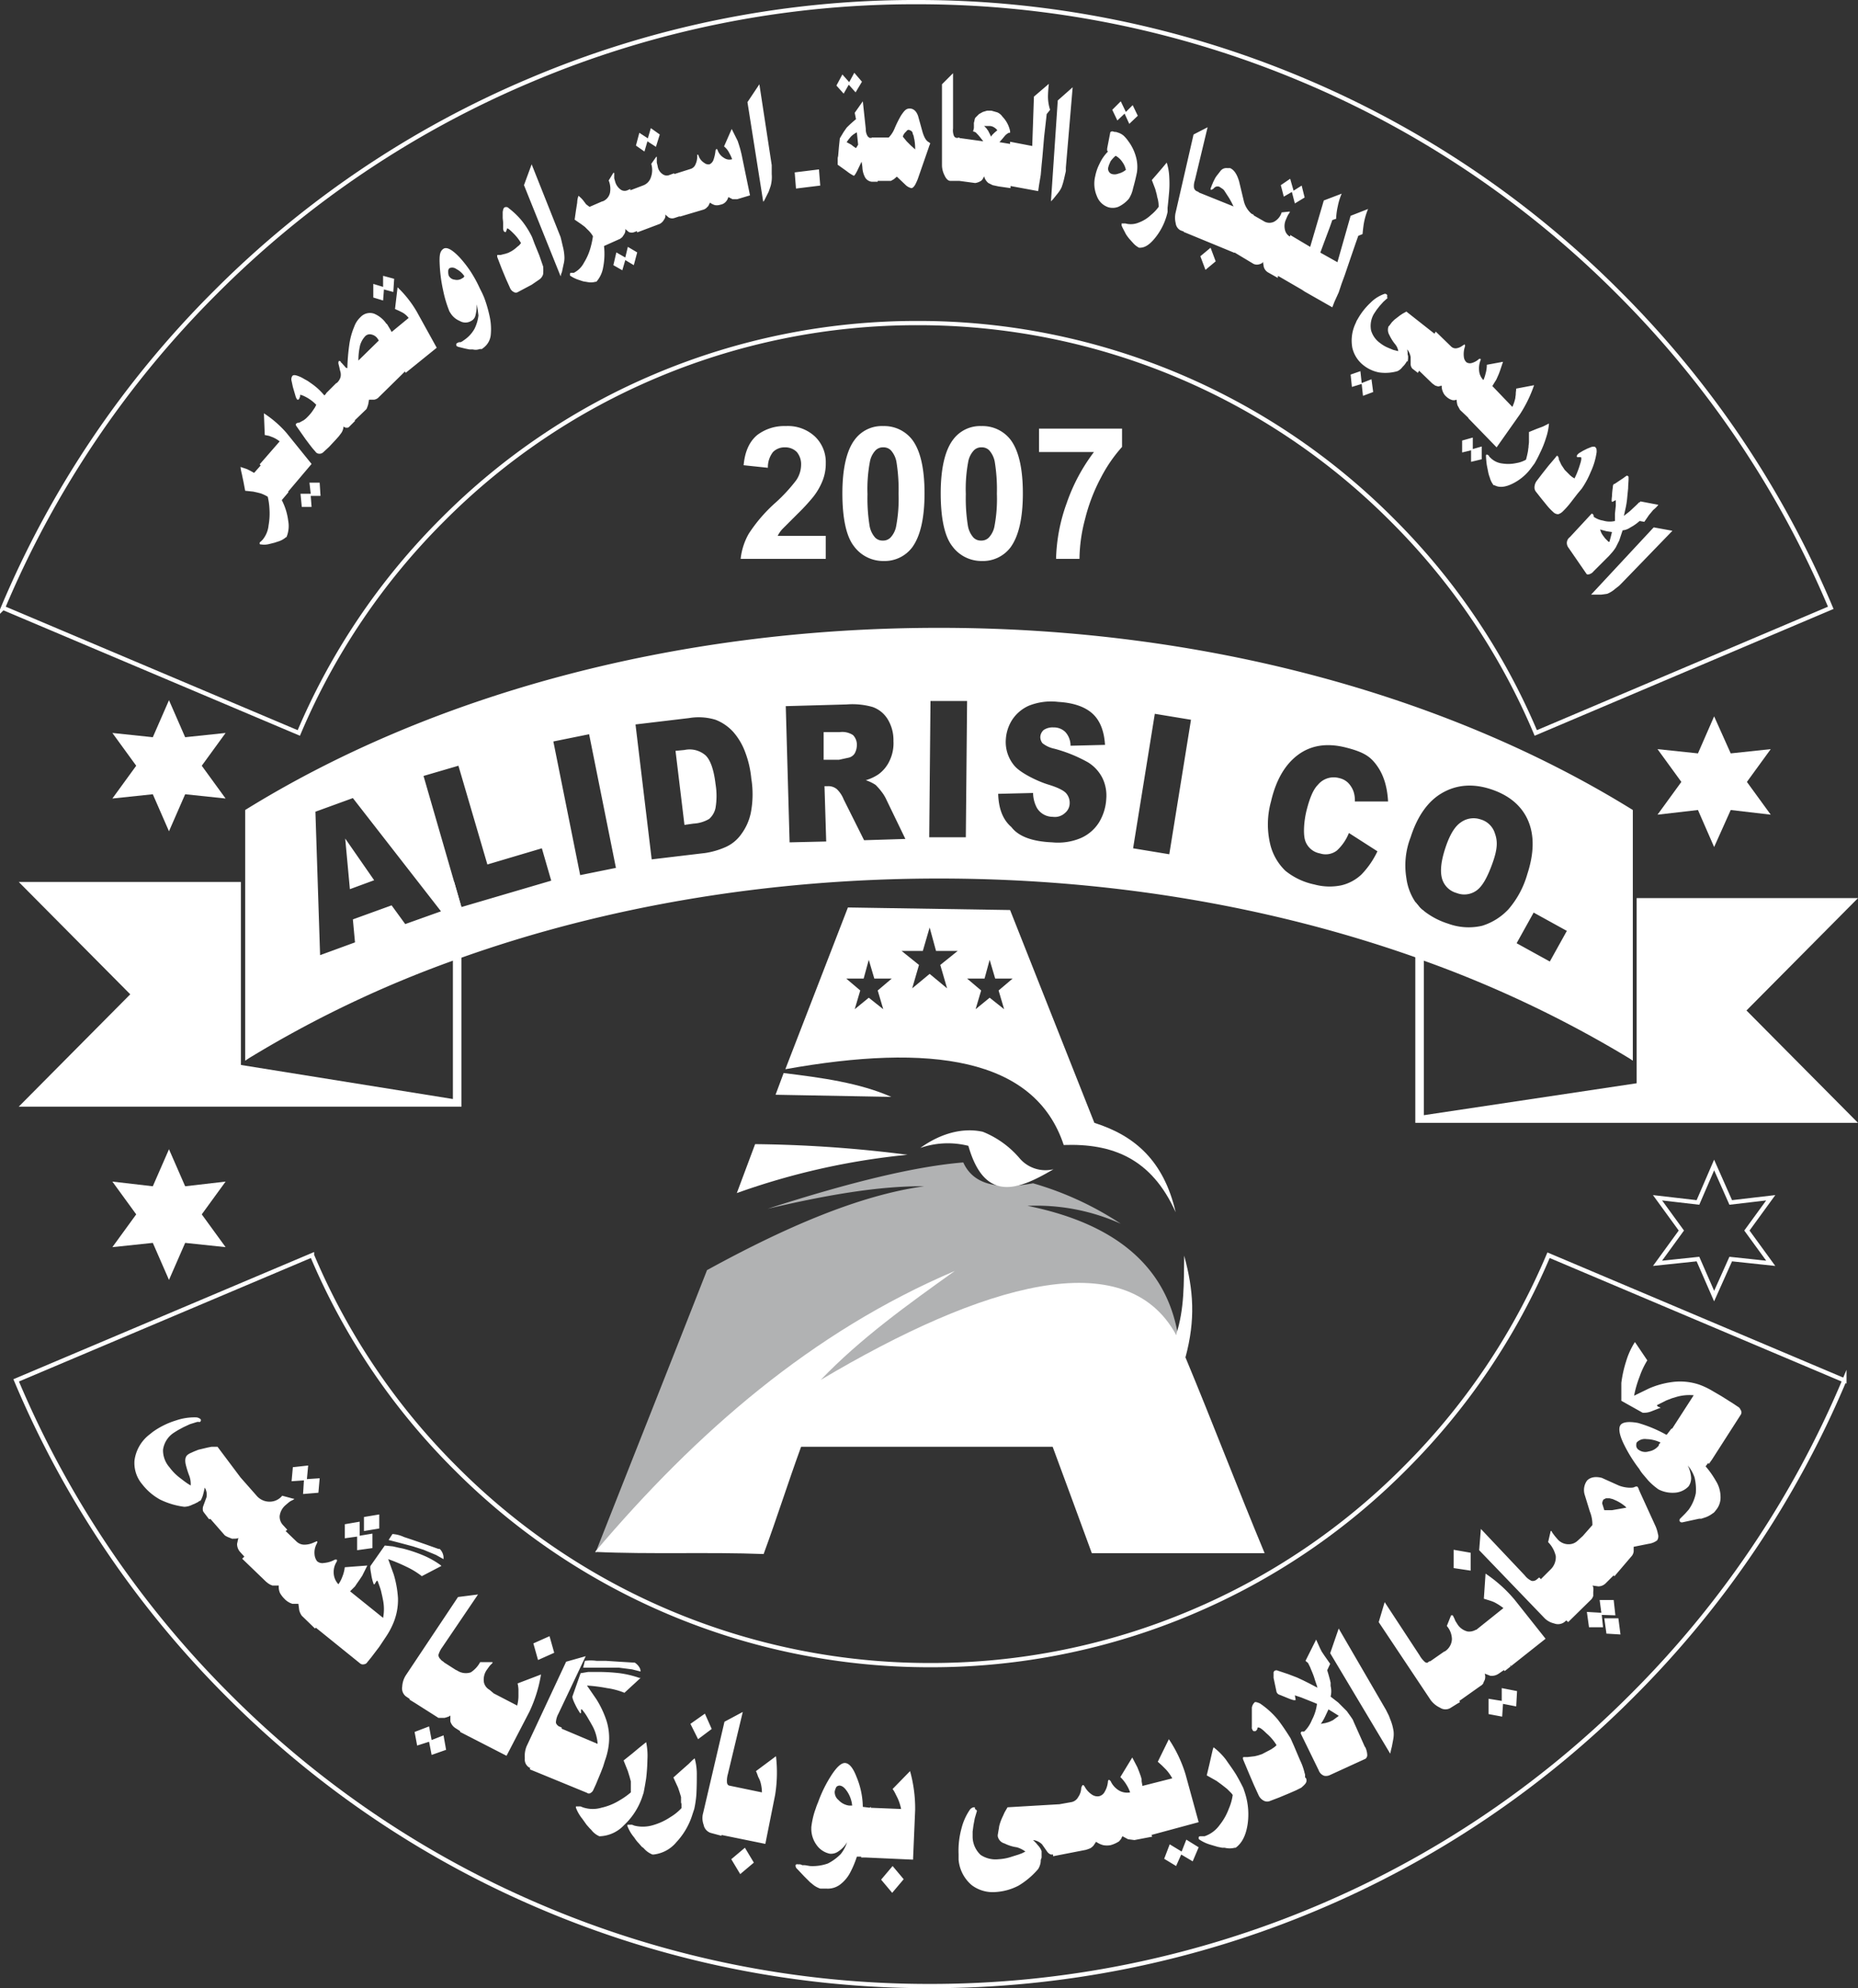 <svg id="Layer_1" data-name="Layer 1" xmlns="http://www.w3.org/2000/svg" viewBox="0 0 436.5 467.1"><rect x="0" y="0" width="436.5" height="467.1" fill="#333333" stroke="none"/><defs><style>.cls-1,.cls-4{fill:#fff;}.cls-2{fill:none;stroke:#fff;stroke-miterlimit:10;}.cls-3{fill:#b1b2b3;}.cls-3,.cls-4{fill-rule:evenodd;}</style></defs><path class="cls-1" d="M-328.9,266.4v5.5h-20A15.2,15.2,0,0,1-347,266a35.8,35.8,0,0,1,6.4-7.4,38.5,38.5,0,0,0,4.7-5.1,6.5,6.5,0,0,0,1.2-3.6,4.5,4.5,0,0,0-1-3.1,3.8,3.8,0,0,0-2.8-1.1,3.8,3.8,0,0,0-2.8,1.1,5.8,5.8,0,0,0-1.2,3.7l-5.7-.6c.3-3.3,1.4-5.6,3.2-7.1a10.5,10.5,0,0,1,6.7-2.1,9.3,9.3,0,0,1,6.9,2.5,8.3,8.3,0,0,1,2.5,6.2,10.9,10.9,0,0,1-.7,4,15.1,15.1,0,0,1-2.3,4,48.5,48.5,0,0,1-3.7,4l-3.4,3.4a6.6,6.6,0,0,0-1.2,1.7h11.3Z" transform="translate(522.9 -140.6)"/><path class="cls-1" d="M-308.6,243.9a8.3,8.3,0,0,0-6.8-3.2,7.9,7.9,0,0,0-6.7,3.2c-1.9,2.5-2.9,6.8-2.9,12.6s.9,10.1,2.7,12.4a8.5,8.5,0,0,0,7,3.5,8.1,8.1,0,0,0,6.7-3.2c1.9-2.6,2.9-6.8,2.9-12.7S-306.7,246.4-308.6,243.9Zm-3.8,20.5a5.3,5.3,0,0,1-1.3,2.5,2.4,2.4,0,0,1-1.8.7,2.4,2.4,0,0,1-1.8-.7,5.6,5.6,0,0,1-1.3-2.7,40.4,40.4,0,0,1-.5-7.5,34.5,34.5,0,0,1,.6-7.8,5.3,5.3,0,0,1,1.3-2.5,2.4,2.4,0,0,1,1.8-.7,2.4,2.4,0,0,1,1.8.7,5.6,5.6,0,0,1,1.3,2.7,40.4,40.4,0,0,1,.5,7.5A34.5,34.5,0,0,1-312.4,264.4Z" transform="translate(522.9 -140.6)"/><path class="cls-1" d="M-285.5,243.9a8.3,8.3,0,0,0-6.8-3.2,7.9,7.9,0,0,0-6.7,3.2c-1.9,2.5-2.9,6.8-2.9,12.6s.9,10.1,2.7,12.4a8.5,8.5,0,0,0,7,3.5,8.1,8.1,0,0,0,6.7-3.2c1.9-2.6,2.9-6.8,2.9-12.7S-283.6,246.4-285.5,243.9Zm-3.8,20.5a5.3,5.3,0,0,1-1.3,2.5,2.4,2.4,0,0,1-1.8.7,2.4,2.4,0,0,1-1.8-.7,5.6,5.6,0,0,1-1.3-2.7,40.4,40.4,0,0,1-.5-7.5,34.5,34.5,0,0,1,.6-7.8,5.3,5.3,0,0,1,1.3-2.5,2.4,2.4,0,0,1,1.8-.7,2.4,2.4,0,0,1,1.8.7,5.6,5.6,0,0,1,1.3,2.7,40.4,40.4,0,0,1,.5,7.5A34.5,34.5,0,0,1-289.3,264.4Z" transform="translate(522.9 -140.6)"/><path class="cls-1" d="M-278.8,246.8v-5.5h19.5v4.3a34.5,34.5,0,0,0-4.9,7.1,42.3,42.3,0,0,0-3.8,9.9,37.6,37.6,0,0,0-1.3,9.3h-5.5a41,41,0,0,1,2.5-13.1,43,43,0,0,1,6.4-12Z" transform="translate(522.9 -140.6)"/><path class="cls-2" d="M-162.1,312.8a156.1,156.1,0,0,0-33.8-50.1A157.1,157.1,0,0,0-246,228.9a157,157,0,0,0-61.4-12.4,157.4,157.4,0,0,0-61.4,12.4,156.1,156.1,0,0,0-50.1,33.8,157.1,157.1,0,0,0-33.8,50.1l-69.5-29.4a231.1,231.1,0,0,1,49.9-74.1,231.1,231.1,0,0,1,74.1-49.9,231.1,231.1,0,0,1,90.7-18.3,232.6,232.6,0,0,1,90.7,18.3,231.1,231.1,0,0,1,74.1,49.9,231.1,231.1,0,0,1,49.9,74.1Z" transform="translate(522.9 -140.6)"/><path class="cls-2" d="M-304.4,607.2a232.2,232.2,0,0,1-90.7-18.3A231.1,231.1,0,0,1-469.2,539a231.1,231.1,0,0,1-49.9-74.1l69.5-29.4a156.1,156.1,0,0,0,33.8,50.1,157.1,157.1,0,0,0,50.1,33.8,157,157,0,0,0,61.4,12.4A156.5,156.5,0,0,0-243,519.4a156.1,156.1,0,0,0,50.1-33.8,157.1,157.1,0,0,0,33.8-50.1l69.5,29.4A231.1,231.1,0,0,1-139.5,539a231.1,231.1,0,0,1-74.1,49.9,233.4,233.4,0,0,1-90.8,18.3" transform="translate(522.9 -140.6)"/><path class="cls-3" d="M-336.6,473.5-383,505.4c8.7-22.1,17.5-44.2,26.2-66.4,18.4-10.1,35.8-17.6,51-19.7-10.9-.1-23.6,2.2-36.8,5.3,19.8-6.4,35-10,46-10.9,2,4.4,6.6,6.7,16.4,4.9a74.8,74.8,0,0,1,20.6,9.5,48.4,48.4,0,0,0-21.9-4.2c20.8,4.2,32.5,14.3,35.3,30.1l-90.4,19.5Z" transform="translate(522.9 -140.6)"/><path class="cls-4" d="M-343.5,505.7c3.2-8.7,5.6-16.4,8.8-25.2h59.1c3.2,8.7,6,16.2,9.2,25h40.6c-6.5-15.6-12.1-30.4-18.6-46,2.4-8.9,1.9-15.8-.3-23.9-.1,6.5.1,12.4-1.9,18.6-11.9-21.8-45.5-12-83.5,10.6,9.3-9.7,20.3-17.6,31.5-25.6-33.6,14.3-60.7,37.9-84.5,66,12.9.6,26.7,0,39.6.5Z" transform="translate(522.9 -140.6)"/><path class="cls-4" d="M-309.7,411.9a166.9,166.9,0,0,0-40.1,9l4.3-11.5a301.6,301.6,0,0,1,35.8,2.5Z" transform="translate(522.9 -140.6)"/><path class="cls-4" d="M-306.7,410.3a19.7,19.7,0,0,1,11.3-.5c3.9,13.7,12,10.2,20,5.5a8,8,0,0,1-7.9-2.5,22.2,22.2,0,0,0-8.7-6.3c-4.5-1-9.7.2-14.7,3.8Z" transform="translate(522.9 -140.6)"/><path class="cls-4" d="M-338.8,392.7l-1.9,5.1,27.2.5c-7.5-3.3-16.3-4.5-25.3-5.6Z" transform="translate(522.9 -140.6)"/><path class="cls-4" d="M-265.8,404.4l-19.8-50-38.1-.6-14.7,38c34-6.1,58.6-2.8,65.4,17.8,11.4-.4,20.6,3.1,26.3,15.8C-249.5,413.3-256.3,407.4-265.8,404.4Zm-49.6-26.7-3.4-2.7-3.3,2.7,1.3-4.4-3.3-2.8h4.1l1.2-4.4,1.3,4.4h4.1l-3.3,2.8Zm15-4.9-4.1-3.4-4.1,3.4,1.6-5.5-4.1-3.3h5l1.6-5.5,1.5,5.5h5.1l-4.1,3.3Zm13.4,4.9-3.4-2.7-3.3,2.7,1.3-4.4-3.3-2.8h4.1l1.2-4.4,1.3,4.4h4.1l-3.3,2.8Z" transform="translate(522.9 -140.6)"/><polygon class="cls-4" points="402.7 168.3 406.6 177 416 176 410.4 183.7 416 191.4 406.6 190.3 402.7 199 398.9 190.3 389.4 191.4 395 183.7 389.4 176 398.9 177 402.7 168.3"/><polygon class="cls-2" points="402.7 273.7 406.6 282.5 416 281.4 410.4 289.1 416 296.8 406.6 295.8 402.7 304.5 398.9 295.8 389.4 296.8 395 289.1 389.4 281.4 398.9 282.5 402.7 273.7"/><polygon class="cls-4" points="108.4 213.1 108.4 260 4.4 260 30.6 233.6 4.4 207.2 56.6 207.2 56.6 250.2 106.4 258.2 106.4 207.2 106.7 207.2 108.4 213.1"/><path class="cls-4" d="M-112.6,378l26.2,26.4h-104V352.5l.9,1.1a5.2,5.2,0,0,0,1.1,1v48l50-7.5V351.6h52Z" transform="translate(522.9 -140.6)"/><path class="cls-4" d="M-441.8,337.6l1.1,11.9,5.7-2.1Zm87-12.8c-.4-3.4-1.2-5.6-2.3-6.7a5.7,5.7,0,0,0-5-1.3l-2.1.2,2.1,17.4,2.1-.3a8.1,8.1,0,0,0,3.7-1.1,4.7,4.7,0,0,0,1.5-2.6A17,17,0,0,0-354.8,324.8Zm0,0c-.4-3.4-1.2-5.6-2.3-6.7a5.7,5.7,0,0,0-5-1.3l-2.1.2,2.1,17.4,2.1-.3a8.1,8.1,0,0,0,3.7-1.1,4.7,4.7,0,0,0,1.5-2.6A17,17,0,0,0-354.8,324.8Zm-87,12.8,1.1,11.9,5.7-2.1Zm0,0,1.1,11.9,5.7-2.1Zm87-12.8c-.4-3.4-1.2-5.6-2.3-6.7a5.7,5.7,0,0,0-5-1.3l-2.1.2,2.1,17.4,2.1-.3a8.1,8.1,0,0,0,3.7-1.1,4.7,4.7,0,0,0,1.5-2.6A17,17,0,0,0-354.8,324.8Zm32.4-11.5a4.6,4.6,0,0,0-3.2-.7h-3.8v6.5h3.6l2.3-.5a2.3,2.3,0,0,0,1.4-1,4.1,4.1,0,0,0,.5-1.9A3.2,3.2,0,0,0-322.4,313.3Zm0,0a4.6,4.6,0,0,0-3.2-.7h-3.8v6.5h3.6l2.3-.5a2.3,2.3,0,0,0,1.4-1,4.1,4.1,0,0,0,.5-1.9A3.2,3.2,0,0,0-322.4,313.3Zm-32.4,11.5c-.4-3.4-1.2-5.6-2.3-6.7a5.7,5.7,0,0,0-5-1.3l-2.1.2,2.1,17.4,2.1-.3a8.1,8.1,0,0,0,3.7-1.1,4.7,4.7,0,0,0,1.5-2.6A17,17,0,0,0-354.8,324.8Zm-87,12.8,1.1,11.9,5.7-2.1Zm0,0,1.1,11.9,5.7-2.1Zm87-12.8c-.4-3.4-1.2-5.6-2.3-6.7a5.7,5.7,0,0,0-5-1.3l-2.1.2,2.1,17.4,2.1-.3a8.1,8.1,0,0,0,3.7-1.1,4.7,4.7,0,0,0,1.5-2.6A17,17,0,0,0-354.8,324.8Zm32.4-11.5a4.6,4.6,0,0,0-3.2-.7h-3.8v6.5h3.6l2.3-.5a2.3,2.3,0,0,0,1.4-1,4.1,4.1,0,0,0,.5-1.9A3.2,3.2,0,0,0-322.4,313.3Zm0,0a4.6,4.6,0,0,0-3.2-.7h-3.8v6.5h3.6l2.3-.5a2.3,2.3,0,0,0,1.4-1,4.1,4.1,0,0,0,.5-1.9A3.2,3.2,0,0,0-322.4,313.3Zm-32.4,11.5c-.4-3.4-1.2-5.6-2.3-6.7a5.7,5.7,0,0,0-5-1.3l-2.1.2,2.1,17.4,2.1-.3a8.1,8.1,0,0,0,3.7-1.1,4.7,4.7,0,0,0,1.5-2.6A17,17,0,0,0-354.8,324.8Zm-87,12.8,1.1,11.9,5.7-2.1Zm0,0,1.1,11.9,5.7-2.1Zm87-12.8c-.4-3.4-1.2-5.6-2.3-6.7a5.7,5.7,0,0,0-5-1.3l-2.1.2,2.1,17.4,2.1-.3a8.1,8.1,0,0,0,3.7-1.1,4.7,4.7,0,0,0,1.5-2.6A17,17,0,0,0-354.8,324.8Zm32.4-11.5a4.6,4.6,0,0,0-3.2-.7h-3.8v6.5h3.6l2.3-.5a2.3,2.3,0,0,0,1.4-1,4.1,4.1,0,0,0,.5-1.9A3.2,3.2,0,0,0-322.4,313.3Zm0,0a4.6,4.6,0,0,0-3.2-.7h-3.8v6.5h3.6l2.3-.5a2.3,2.3,0,0,0,1.4-1,4.1,4.1,0,0,0,.5-1.9A3.2,3.2,0,0,0-322.4,313.3Zm-32.4,11.5c-.4-3.4-1.2-5.6-2.3-6.7a5.7,5.7,0,0,0-5-1.3l-2.1.2,2.1,17.4,2.1-.3a8.1,8.1,0,0,0,3.7-1.1,4.7,4.7,0,0,0,1.5-2.6A17,17,0,0,0-354.8,324.8Zm-87,12.8,1.1,11.9,5.7-2.1Zm0,0,1.1,11.9,5.7-2.1Zm87-12.8c-.4-3.4-1.2-5.6-2.3-6.7a5.7,5.7,0,0,0-5-1.3l-2.1.2,2.1,17.4,2.1-.3a8.1,8.1,0,0,0,3.7-1.1,4.7,4.7,0,0,0,1.5-2.6A17,17,0,0,0-354.8,324.8Zm32.4-11.5a4.6,4.6,0,0,0-3.2-.7h-3.8v6.5h3.6l2.3-.5a2.3,2.3,0,0,0,1.4-1,4.1,4.1,0,0,0,.5-1.9A3.2,3.2,0,0,0-322.4,313.3Zm150.7,23.1a4.9,4.9,0,0,0-3.4-3.3,5.1,5.1,0,0,0-4.6.7c-1.5,1-2.7,3.1-3.7,6.2s-1.2,5.4-.7,7.1a4.9,4.9,0,0,0,3.4,3.3,4.9,4.9,0,0,0,4.7-.6c1.4-1,2.6-3.2,3.8-6.6S-171.1,338.1-171.7,336.4Zm0,0a4.9,4.9,0,0,0-3.4-3.3,5.1,5.1,0,0,0-4.6.7c-1.5,1-2.7,3.1-3.7,6.2s-1.2,5.4-.7,7.1a4.9,4.9,0,0,0,3.4,3.3,4.9,4.9,0,0,0,4.7-.6c1.4-1,2.6-3.2,3.8-6.6S-171.1,338.1-171.7,336.4Zm-150.7-23.1a4.6,4.6,0,0,0-3.2-.7h-3.8v6.5h3.6l2.3-.5a2.3,2.3,0,0,0,1.4-1,4.1,4.1,0,0,0,.5-1.9A3.2,3.2,0,0,0-322.4,313.3Zm-32.4,11.5c-.4-3.4-1.2-5.6-2.3-6.7a5.7,5.7,0,0,0-5-1.3l-2.1.2,2.1,17.4,2.1-.3a8.1,8.1,0,0,0,3.7-1.1,4.7,4.7,0,0,0,1.5-2.6A17,17,0,0,0-354.8,324.8Zm-87,12.8,1.1,11.9,5.7-2.1Zm0,0,1.1,11.9,5.7-2.1Zm87-12.8c-.4-3.4-1.2-5.6-2.3-6.7a5.7,5.7,0,0,0-5-1.3l-2.1.2,2.1,17.4,2.1-.3a8.1,8.1,0,0,0,3.7-1.1,4.7,4.7,0,0,0,1.5-2.6A17,17,0,0,0-354.8,324.8Zm32.4-11.5a4.6,4.6,0,0,0-3.2-.7h-3.8v6.5h3.6l2.3-.5a2.3,2.3,0,0,0,1.4-1,4.1,4.1,0,0,0,.5-1.9A3.2,3.2,0,0,0-322.4,313.3Zm150.7,23.1a4.9,4.9,0,0,0-3.4-3.3,5.1,5.1,0,0,0-4.6.7c-1.5,1-2.7,3.1-3.7,6.2s-1.2,5.4-.7,7.1a4.9,4.9,0,0,0,3.4,3.3,4.9,4.9,0,0,0,4.7-.6c1.4-1,2.6-3.2,3.8-6.6S-171.1,338.1-171.7,336.4Zm0,0a4.9,4.9,0,0,0-3.4-3.3,5.1,5.1,0,0,0-4.6.7c-1.5,1-2.7,3.1-3.7,6.2s-1.2,5.4-.7,7.1a4.9,4.9,0,0,0,3.4,3.3,4.9,4.9,0,0,0,4.7-.6c1.4-1,2.6-3.2,3.8-6.6S-171.1,338.1-171.7,336.4Zm-150.7-23.1a4.6,4.6,0,0,0-3.2-.7h-3.8v6.5h3.6l2.3-.5a2.3,2.3,0,0,0,1.4-1,4.1,4.1,0,0,0,.5-1.9A3.2,3.2,0,0,0-322.4,313.3Zm-32.4,11.5c-.4-3.4-1.2-5.6-2.3-6.7a5.7,5.7,0,0,0-5-1.3l-2.1.2,2.1,17.4,2.1-.3a8.1,8.1,0,0,0,3.7-1.1,4.7,4.7,0,0,0,1.5-2.6A17,17,0,0,0-354.8,324.8Zm-87,12.8,1.1,11.9,5.7-2.1Zm0,0,1.1,11.9,5.7-2.1Zm87-12.8c-.4-3.4-1.2-5.6-2.3-6.7a5.7,5.7,0,0,0-5-1.3l-2.1.2,2.1,17.4,2.1-.3a8.1,8.1,0,0,0,3.7-1.1,4.7,4.7,0,0,0,1.5-2.6A17,17,0,0,0-354.8,324.8Zm32.4-11.5a4.6,4.6,0,0,0-3.2-.7h-3.8v6.5h3.6l2.3-.5a2.3,2.3,0,0,0,1.4-1,4.1,4.1,0,0,0,.5-1.9A3.2,3.2,0,0,0-322.4,313.3Zm150.7,23.1a4.9,4.9,0,0,0-3.4-3.3,5.1,5.1,0,0,0-4.6.7c-1.5,1-2.7,3.1-3.7,6.2s-1.2,5.4-.7,7.1a4.9,4.9,0,0,0,3.4,3.3,4.9,4.9,0,0,0,4.7-.6c1.4-1,2.6-3.2,3.8-6.6S-171.1,338.1-171.7,336.4Zm0,0a4.9,4.9,0,0,0-3.4-3.3,5.1,5.1,0,0,0-4.6.7c-1.5,1-2.7,3.1-3.7,6.2s-1.2,5.4-.7,7.1a4.9,4.9,0,0,0,3.4,3.3,4.9,4.9,0,0,0,4.7-.6c1.4-1,2.6-3.2,3.8-6.6S-171.1,338.1-171.7,336.4Zm-150.7-23.1a4.6,4.6,0,0,0-3.2-.7h-3.8v6.5h3.6l2.3-.5a2.3,2.3,0,0,0,1.4-1,4.1,4.1,0,0,0,.5-1.9A3.2,3.2,0,0,0-322.4,313.3Zm-32.4,11.5c-.4-3.4-1.2-5.6-2.3-6.7a5.7,5.7,0,0,0-5-1.3l-2.1.2,2.1,17.4,2.1-.3a8.1,8.1,0,0,0,3.7-1.1,4.7,4.7,0,0,0,1.5-2.6A17,17,0,0,0-354.8,324.8Zm-87,12.8,1.1,11.9,5.7-2.1Zm0,0,1.1,11.9,5.7-2.1Zm87-12.8c-.4-3.4-1.2-5.6-2.3-6.7a5.7,5.7,0,0,0-5-1.3l-2.1.2,2.1,17.4,2.1-.3a8.1,8.1,0,0,0,3.7-1.1,4.7,4.7,0,0,0,1.5-2.6A17,17,0,0,0-354.8,324.8Zm32.4-11.5a4.6,4.6,0,0,0-3.2-.7h-3.8v6.5h3.6l2.3-.5a2.3,2.3,0,0,0,1.4-1,4.1,4.1,0,0,0,.5-1.9A3.2,3.2,0,0,0-322.4,313.3Zm150.7,23.1a4.9,4.9,0,0,0-3.4-3.3,5.1,5.1,0,0,0-4.6.7c-1.5,1-2.7,3.1-3.7,6.2s-1.2,5.4-.7,7.1a4.9,4.9,0,0,0,3.4,3.3,4.9,4.9,0,0,0,4.7-.6c1.4-1,2.6-3.2,3.8-6.6S-171.1,338.1-171.7,336.4Zm0,0a4.9,4.9,0,0,0-3.4-3.3,5.1,5.1,0,0,0-4.6.7c-1.5,1-2.7,3.1-3.7,6.2s-1.2,5.4-.7,7.1a4.9,4.9,0,0,0,3.4,3.3,4.9,4.9,0,0,0,4.7-.6c1.4-1,2.6-3.2,3.8-6.6S-171.1,338.1-171.7,336.4Zm-150.7-23.1a4.6,4.6,0,0,0-3.2-.7h-3.8v6.5h3.6l2.3-.5a2.3,2.3,0,0,0,1.4-1,4.1,4.1,0,0,0,.5-1.9A3.2,3.2,0,0,0-322.4,313.3Zm-32.4,11.5c-.4-3.4-1.2-5.6-2.3-6.7a5.7,5.7,0,0,0-5-1.3l-2.1.2,2.1,17.4,2.1-.3a8.1,8.1,0,0,0,3.7-1.1,4.7,4.7,0,0,0,1.5-2.6A17,17,0,0,0-354.8,324.8Zm-87,12.8,1.1,11.9,5.7-2.1Zm0,0,1.1,11.9,5.7-2.1Zm87-12.8c-.4-3.4-1.2-5.6-2.3-6.7a5.7,5.7,0,0,0-5-1.3l-2.1.2,2.1,17.4,2.1-.3a8.1,8.1,0,0,0,3.7-1.1,4.7,4.7,0,0,0,1.5-2.6A17,17,0,0,0-354.8,324.8Zm32.4-11.5a4.6,4.6,0,0,0-3.2-.7h-3.8v6.5h3.6l2.3-.5a2.3,2.3,0,0,0,1.4-1,4.1,4.1,0,0,0,.5-1.9A3.2,3.2,0,0,0-322.4,313.3Zm150.7,23.1a4.9,4.9,0,0,0-3.4-3.3,5.1,5.1,0,0,0-4.6.7c-1.5,1-2.7,3.1-3.7,6.2s-1.2,5.4-.7,7.1a4.9,4.9,0,0,0,3.4,3.3,4.9,4.9,0,0,0,4.7-.6c1.4-1,2.6-3.2,3.8-6.6S-171.1,338.1-171.7,336.4Zm0,0a4.9,4.9,0,0,0-3.4-3.3,5.1,5.1,0,0,0-4.6.7c-1.5,1-2.7,3.1-3.7,6.2s-1.2,5.4-.7,7.1a4.9,4.9,0,0,0,3.4,3.3,4.9,4.9,0,0,0,4.7-.6c1.4-1,2.6-3.2,3.8-6.6S-171.1,338.1-171.7,336.4Zm-150.7-23.1a4.6,4.6,0,0,0-3.2-.7h-3.8v6.5h3.6l2.3-.5a2.3,2.3,0,0,0,1.4-1,4.1,4.1,0,0,0,.5-1.9A3.2,3.2,0,0,0-322.4,313.3Zm-32.4,11.5c-.4-3.4-1.2-5.6-2.3-6.7a5.7,5.7,0,0,0-5-1.3l-2.1.2,2.1,17.4,2.1-.3a8.1,8.1,0,0,0,3.7-1.1,4.7,4.7,0,0,0,1.5-2.6A17,17,0,0,0-354.8,324.8Zm-87,12.8,1.1,11.9,5.7-2.1Zm0,0,1.1,11.9,5.7-2.1Zm87-12.8c-.4-3.4-1.2-5.6-2.3-6.7a5.7,5.7,0,0,0-5-1.3l-2.1.2,2.1,17.4,2.1-.3a8.1,8.1,0,0,0,3.7-1.1,4.7,4.7,0,0,0,1.5-2.6A17,17,0,0,0-354.8,324.8Zm32.4-11.5a4.6,4.6,0,0,0-3.2-.7h-3.8v6.5h3.6l2.3-.5a2.3,2.3,0,0,0,1.4-1,4.1,4.1,0,0,0,.5-1.9A3.2,3.2,0,0,0-322.4,313.3Zm150.7,23.1a4.9,4.9,0,0,0-3.4-3.3,5.1,5.1,0,0,0-4.6.7c-1.5,1-2.7,3.1-3.7,6.2s-1.2,5.4-.7,7.1a4.9,4.9,0,0,0,3.4,3.3,4.9,4.9,0,0,0,4.7-.6c1.4-1,2.6-3.2,3.8-6.6S-171.1,338.1-171.7,336.4Zm0,0a4.9,4.9,0,0,0-3.4-3.3,5.1,5.1,0,0,0-4.6.7c-1.5,1-2.7,3.1-3.7,6.2s-1.2,5.4-.7,7.1a4.9,4.9,0,0,0,3.4,3.3,4.9,4.9,0,0,0,4.7-.6c1.4-1,2.6-3.2,3.8-6.6S-171.1,338.1-171.7,336.4Zm-150.7-23.1a4.6,4.6,0,0,0-3.2-.7h-3.8v6.5h3.6l2.3-.5a2.3,2.3,0,0,0,1.4-1,4.1,4.1,0,0,0,.5-1.9A3.2,3.2,0,0,0-322.4,313.3Zm-32.4,11.5c-.4-3.4-1.2-5.6-2.3-6.7a5.7,5.7,0,0,0-5-1.3l-2.1.2,2.1,17.4,2.1-.3a8.1,8.1,0,0,0,3.7-1.1,4.7,4.7,0,0,0,1.5-2.6A17,17,0,0,0-354.8,324.8Zm-87,12.8,1.1,11.9,5.7-2.1Zm139.5-49.5c-62.9,0-120.1,16.2-163,42.8v58.9l.9-.6a261.8,261.8,0,0,1,47.9-22.9l2-.7C-381,353.7-342.8,347-302.3,347s78.5,6.7,111.9,18.5l2,.8a267.9,267.9,0,0,1,48.2,22.9l.9.6V330.9C-182.2,304.3-239.5,288.1-302.3,288.1Zm-125.4,69.6-3.2-4.4-9.1,3.3.5,5.4-8.2,3-1.1-33.7,8.8-3.2,20.7,26.6Zm13.2-4-1.7-5.9-7.2-24.9,8.2-2.4,6.8,23.2,12.8-3.8,2.2,7.6Zm27.9-7.5-6.3-31.4,8.4-1.7,6.3,31.4Zm40.1-14.7a12.7,12.7,0,0,1-2.2,5,9,9,0,0,1-3.5,3,18.6,18.6,0,0,1-5,1.5l-12.6,1.5-3.8-31.7,12.6-1.5a13.6,13.6,0,0,1,6.2.4,11,11,0,0,1,4.2,2.9,15.2,15.2,0,0,1,2.8,4.8,23.6,23.6,0,0,1,1.4,6.1A23,23,0,0,1-346.5,331.5Zm26.6,6.5-4.8-9.6a6.8,6.8,0,0,0-1.6-2.4,3.1,3.1,0,0,0-2.1-.7h-.8l.4,13-8.6.2-.9-32,14.3-.4a17.3,17.3,0,0,1,6.1.6,6.8,6.8,0,0,1,3.5,2.8,9.4,9.4,0,0,1,1.4,5.2,9.5,9.5,0,0,1-.9,4.6,8.2,8.2,0,0,1-2.6,3.2,10.5,10.5,0,0,1-3,1.4,9.9,9.9,0,0,1,2.3,1.1,14,14,0,0,1,1.4,1.6,9.4,9.4,0,0,1,1.2,2l4.4,9.1Zm23.9-.7h-8.6l.3-32h8.6Zm31.3-3.5a9.6,9.6,0,0,1-4.3,3.7,13.8,13.8,0,0,1-6.7,1q-7.1-.3-9.6-3.6c-2.1-1.8-3-4.5-3.1-7.8l8.2-.2a7.7,7.7,0,0,0,.9,3.5,4.3,4.3,0,0,0,3.7,2.1,3.5,3.5,0,0,0,2.9-.9,3,3,0,0,0,1.1-2.3,3.4,3.4,0,0,0-.8-2.3c-.6-.7-2-1.4-4.3-2.1s-6.3-2.6-7.8-4.3a8.6,8.6,0,0,1-2.1-6.3,9.6,9.6,0,0,1,1.5-4.6,9.1,9.1,0,0,1,3.9-3.3,14.1,14.1,0,0,1,6.9-.9c3.5.2,6.2,1.1,8,2.7s2.8,4.1,3,7.4l-8.1.2a4.7,4.7,0,0,0-1.2-3.2,3.8,3.8,0,0,0-2.8-1.1,3.7,3.7,0,0,0-2.3.6,2.3,2.3,0,0,0-.8,1.7,2.4,2.4,0,0,0,.5,1.4,6.6,6.6,0,0,0,2.8,1.3,33.9,33.9,0,0,1,7.9,3.2,9.2,9.2,0,0,1,3.4,3.7,9.4,9.4,0,0,1,.9,4.8A11.9,11.9,0,0,1-264.7,333.8Zm16.5,7.5-8.5-1.4,5.1-31.6,8.5,1.4Zm32-3a4.5,4.5,0,0,0,3.4,2.8,4.3,4.3,0,0,0,4-.7,11.3,11.3,0,0,0,2.8-4.1l6.7,4.3A20.5,20.5,0,0,1-203,346a10.3,10.3,0,0,1-4.8,2.6,13.6,13.6,0,0,1-6.3-.2,16,16,0,0,1-6.8-3.2,12.8,12.8,0,0,1-3.6-6.3,20.1,20.1,0,0,1,.2-10c1.2-5.2,3.4-8.8,6.4-11s6.7-2.8,11.1-1.7,5.9,2.2,7.4,4.3,2.4,4.8,2.6,8.4h-7.8a6.7,6.7,0,0,0-.3-2.3,5.7,5.7,0,0,0-1.3-2.1,4.3,4.3,0,0,0-2.1-1.1,4.8,4.8,0,0,0-5,1.6c-1.1,1.1-1.9,3.1-2.6,5.8S-216.8,336.8-216.2,338.3Zm41.5,19.8a14,14,0,0,1-8-.5,17.9,17.9,0,0,1-5.7-3,5.2,5.2,0,0,1-1.1-1l-.9-1.1a13.1,13.1,0,0,1-2.1-5.6,18.3,18.3,0,0,1,1-9.6c1.6-5,4.1-8.5,7.4-10.4s7.1-2.3,11.4-.9,7.3,3.9,8.8,7.4,1.4,7.7-.2,12.6a21.7,21.7,0,0,1-4.4,8.2A14.2,14.2,0,0,1-174.7,358.1Zm15.9,8.4-7.8-4.3,4-7.2,7.8,4.3Zm-16.3-33.4a5.1,5.1,0,0,0-4.6.7c-1.5,1-2.7,3.1-3.7,6.2s-1.2,5.4-.7,7.1a4.9,4.9,0,0,0,3.4,3.3,4.9,4.9,0,0,0,4.7-.6c1.4-1,2.6-3.2,3.8-6.6s1.1-5.1.5-6.8A4.9,4.9,0,0,0-175.1,333.1Zm-150.5-20.5h-3.8v6.5h3.6l2.3-.5a2.3,2.3,0,0,0,1.4-1,4.1,4.1,0,0,0,.5-1.9,3.2,3.2,0,0,0-.9-2.4A4.6,4.6,0,0,0-325.6,312.6Zm-31.5,5.5a5.7,5.7,0,0,0-5-1.3l-2.1.2,2.1,17.4,2.1-.3a8.1,8.1,0,0,0,3.7-1.1,4.7,4.7,0,0,0,1.5-2.6,17,17,0,0,0,0-5.6C-355.2,321.4-356,319.2-357.1,318.1Zm-83.6,31.4,5.7-2.1-6.8-9.8Zm-1.1-11.9,1.1,11.9,5.7-2.1Zm87-12.8c-.4-3.4-1.2-5.6-2.3-6.7a5.7,5.7,0,0,0-5-1.3l-2.1.2,2.1,17.4,2.1-.3a8.1,8.1,0,0,0,3.7-1.1,4.7,4.7,0,0,0,1.5-2.6A17,17,0,0,0-354.8,324.8Zm32.4-11.5a4.6,4.6,0,0,0-3.2-.7h-3.8v6.5h3.6l2.3-.5a2.3,2.3,0,0,0,1.4-1,4.1,4.1,0,0,0,.5-1.9A3.2,3.2,0,0,0-322.4,313.3Zm150.7,23.1a4.9,4.9,0,0,0-3.4-3.3,5.1,5.1,0,0,0-4.6.7c-1.5,1-2.7,3.1-3.7,6.2s-1.2,5.4-.7,7.1a4.9,4.9,0,0,0,3.4,3.3,4.9,4.9,0,0,0,4.7-.6c1.4-1,2.6-3.2,3.8-6.6S-171.1,338.1-171.7,336.4Zm0,0a4.9,4.9,0,0,0-3.4-3.3,5.1,5.1,0,0,0-4.6.7c-1.5,1-2.7,3.1-3.7,6.2s-1.2,5.4-.7,7.1a4.9,4.9,0,0,0,3.4,3.3,4.9,4.9,0,0,0,4.7-.6c1.4-1,2.6-3.2,3.8-6.6S-171.1,338.1-171.7,336.4Zm-150.7-23.1a4.6,4.6,0,0,0-3.2-.7h-3.8v6.5h3.6l2.3-.5a2.3,2.3,0,0,0,1.4-1,4.1,4.1,0,0,0,.5-1.9A3.2,3.2,0,0,0-322.4,313.3Zm-32.4,11.5c-.4-3.4-1.2-5.6-2.3-6.7a5.7,5.7,0,0,0-5-1.3l-2.1.2,2.1,17.4,2.1-.3a8.1,8.1,0,0,0,3.7-1.1,4.7,4.7,0,0,0,1.5-2.6A17,17,0,0,0-354.8,324.8Zm-87,12.8,1.1,11.9,5.7-2.1Zm0,0,1.1,11.9,5.7-2.1Zm87-12.8c-.4-3.4-1.2-5.6-2.3-6.7a5.7,5.7,0,0,0-5-1.3l-2.1.2,2.1,17.4,2.1-.3a8.1,8.1,0,0,0,3.7-1.1,4.7,4.7,0,0,0,1.5-2.6A17,17,0,0,0-354.8,324.8Zm32.4-11.5a4.6,4.6,0,0,0-3.2-.7h-3.8v6.5h3.6l2.3-.5a2.3,2.3,0,0,0,1.4-1,4.1,4.1,0,0,0,.5-1.9A3.2,3.2,0,0,0-322.4,313.3Zm150.7,23.1a4.9,4.9,0,0,0-3.4-3.3,5.1,5.1,0,0,0-4.6.7c-1.5,1-2.7,3.1-3.7,6.2s-1.2,5.4-.7,7.1a4.9,4.9,0,0,0,3.4,3.3,4.9,4.9,0,0,0,4.7-.6c1.4-1,2.6-3.2,3.8-6.6S-171.1,338.1-171.7,336.4Zm0,0a4.9,4.9,0,0,0-3.4-3.3,5.1,5.1,0,0,0-4.6.7c-1.5,1-2.7,3.1-3.7,6.2s-1.2,5.4-.7,7.1a4.9,4.9,0,0,0,3.4,3.3,4.9,4.9,0,0,0,4.7-.6c1.4-1,2.6-3.2,3.8-6.6S-171.1,338.1-171.7,336.4Zm-150.7-23.1a4.6,4.6,0,0,0-3.2-.7h-3.8v6.5h3.6l2.3-.5a2.3,2.3,0,0,0,1.4-1,4.1,4.1,0,0,0,.5-1.9A3.2,3.2,0,0,0-322.4,313.3Zm-32.4,11.5c-.4-3.4-1.2-5.6-2.3-6.7a5.7,5.7,0,0,0-5-1.3l-2.1.2,2.1,17.4,2.1-.3a8.1,8.1,0,0,0,3.7-1.1,4.7,4.7,0,0,0,1.5-2.6A17,17,0,0,0-354.8,324.8Zm-87,12.8,1.1,11.9,5.7-2.1Zm0,0,1.1,11.9,5.7-2.1Zm87-12.8c-.4-3.4-1.2-5.6-2.3-6.7a5.7,5.7,0,0,0-5-1.3l-2.1.2,2.1,17.4,2.1-.3a8.1,8.1,0,0,0,3.7-1.1,4.7,4.7,0,0,0,1.5-2.6A17,17,0,0,0-354.8,324.8Zm32.4-11.5a4.6,4.6,0,0,0-3.2-.7h-3.8v6.5h3.6l2.3-.5a2.3,2.3,0,0,0,1.4-1,4.1,4.1,0,0,0,.5-1.9A3.2,3.2,0,0,0-322.4,313.3Zm150.7,23.1a4.9,4.9,0,0,0-3.4-3.3,5.1,5.1,0,0,0-4.6.7c-1.5,1-2.7,3.1-3.7,6.2s-1.2,5.4-.7,7.1a4.9,4.9,0,0,0,3.4,3.3,4.9,4.9,0,0,0,4.7-.6c1.4-1,2.6-3.2,3.8-6.6S-171.1,338.1-171.7,336.4Zm0,0a4.9,4.9,0,0,0-3.4-3.3,5.1,5.1,0,0,0-4.6.7c-1.5,1-2.7,3.1-3.7,6.2s-1.2,5.4-.7,7.1a4.9,4.9,0,0,0,3.4,3.3,4.9,4.9,0,0,0,4.7-.6c1.4-1,2.6-3.2,3.8-6.6S-171.1,338.1-171.7,336.4Zm-150.7-23.1a4.6,4.6,0,0,0-3.2-.7h-3.8v6.5h3.6l2.3-.5a2.3,2.3,0,0,0,1.4-1,4.1,4.1,0,0,0,.5-1.9A3.2,3.2,0,0,0-322.4,313.3Zm-32.4,11.5c-.4-3.4-1.2-5.6-2.3-6.7a5.7,5.7,0,0,0-5-1.3l-2.1.2,2.1,17.4,2.1-.3a8.1,8.1,0,0,0,3.7-1.1,4.7,4.7,0,0,0,1.5-2.6A17,17,0,0,0-354.8,324.8Zm-87,12.8,1.1,11.9,5.7-2.1Zm0,0,1.1,11.9,5.7-2.1Zm87-12.8c-.4-3.4-1.2-5.6-2.3-6.7a5.7,5.7,0,0,0-5-1.3l-2.1.2,2.1,17.4,2.1-.3a8.1,8.1,0,0,0,3.7-1.1,4.7,4.7,0,0,0,1.5-2.6A17,17,0,0,0-354.8,324.8Zm32.4-11.5a4.6,4.6,0,0,0-3.2-.7h-3.8v6.5h3.6l2.3-.5a2.3,2.3,0,0,0,1.4-1,4.1,4.1,0,0,0,.5-1.9A3.2,3.2,0,0,0-322.4,313.3Zm150.7,23.1a4.9,4.9,0,0,0-3.4-3.3,5.1,5.1,0,0,0-4.6.7c-1.5,1-2.7,3.1-3.7,6.2s-1.2,5.4-.7,7.1a4.9,4.9,0,0,0,3.4,3.3,4.9,4.9,0,0,0,4.7-.6c1.4-1,2.6-3.2,3.8-6.6S-171.1,338.1-171.7,336.4Zm0,0a4.9,4.9,0,0,0-3.4-3.3,5.1,5.1,0,0,0-4.6.7c-1.5,1-2.7,3.1-3.7,6.2s-1.2,5.4-.7,7.1a4.9,4.9,0,0,0,3.4,3.3,4.9,4.9,0,0,0,4.7-.6c1.4-1,2.6-3.2,3.8-6.6S-171.1,338.1-171.7,336.4Zm-150.7-23.1a4.6,4.6,0,0,0-3.2-.7h-3.8v6.5h3.6l2.3-.5a2.3,2.3,0,0,0,1.4-1,4.1,4.1,0,0,0,.5-1.9A3.2,3.2,0,0,0-322.4,313.3Zm-32.4,11.5c-.4-3.4-1.2-5.6-2.3-6.7a5.7,5.7,0,0,0-5-1.3l-2.1.2,2.1,17.4,2.1-.3a8.1,8.1,0,0,0,3.7-1.1,4.7,4.7,0,0,0,1.5-2.6A17,17,0,0,0-354.8,324.8Zm-87,12.8,1.1,11.9,5.7-2.1Zm0,0,1.1,11.9,5.7-2.1Zm87-12.8c-.4-3.4-1.2-5.6-2.3-6.7a5.7,5.7,0,0,0-5-1.3l-2.1.2,2.1,17.4,2.1-.3a8.1,8.1,0,0,0,3.7-1.1,4.7,4.7,0,0,0,1.5-2.6A17,17,0,0,0-354.8,324.8Zm32.4-11.5a4.6,4.6,0,0,0-3.2-.7h-3.8v6.5h3.6l2.3-.5a2.3,2.3,0,0,0,1.4-1,4.1,4.1,0,0,0,.5-1.9A3.2,3.2,0,0,0-322.4,313.3Zm150.7,23.1a4.9,4.9,0,0,0-3.4-3.3,5.1,5.1,0,0,0-4.6.7c-1.5,1-2.7,3.1-3.7,6.2s-1.2,5.4-.7,7.1a4.9,4.9,0,0,0,3.4,3.3,4.9,4.9,0,0,0,4.7-.6c1.4-1,2.6-3.2,3.8-6.6S-171.1,338.1-171.7,336.4Zm0,0a4.9,4.9,0,0,0-3.4-3.3,5.1,5.1,0,0,0-4.6.7c-1.5,1-2.7,3.1-3.7,6.2s-1.2,5.4-.7,7.1a4.9,4.9,0,0,0,3.4,3.3,4.9,4.9,0,0,0,4.7-.6c1.4-1,2.6-3.2,3.8-6.6S-171.1,338.1-171.7,336.4Zm-150.7-23.1a4.6,4.6,0,0,0-3.2-.7h-3.8v6.5h3.6l2.3-.5a2.3,2.3,0,0,0,1.4-1,4.1,4.1,0,0,0,.5-1.9A3.2,3.2,0,0,0-322.4,313.3Zm-32.4,11.5c-.4-3.4-1.2-5.6-2.3-6.7a5.7,5.7,0,0,0-5-1.3l-2.1.2,2.1,17.4,2.1-.3a8.1,8.1,0,0,0,3.7-1.1,4.7,4.7,0,0,0,1.5-2.6A17,17,0,0,0-354.8,324.8Zm-87,12.8,1.1,11.9,5.7-2.1Zm0,0,1.1,11.9,5.7-2.1Zm87-12.8c-.4-3.4-1.2-5.6-2.3-6.7a5.7,5.7,0,0,0-5-1.3l-2.1.2,2.1,17.4,2.1-.3a8.1,8.1,0,0,0,3.7-1.1,4.7,4.7,0,0,0,1.5-2.6A17,17,0,0,0-354.8,324.8Zm32.4-11.5a4.6,4.6,0,0,0-3.2-.7h-3.8v6.5h3.6l2.3-.5a2.3,2.3,0,0,0,1.4-1,4.1,4.1,0,0,0,.5-1.9A3.2,3.2,0,0,0-322.4,313.3Zm150.7,23.1a4.9,4.9,0,0,0-3.4-3.3,5.1,5.1,0,0,0-4.6.7c-1.5,1-2.7,3.1-3.7,6.2s-1.2,5.4-.7,7.1a4.9,4.9,0,0,0,3.4,3.3,4.9,4.9,0,0,0,4.7-.6c1.4-1,2.6-3.2,3.8-6.6S-171.1,338.1-171.7,336.4Zm0,0a4.9,4.9,0,0,0-3.4-3.3,5.1,5.1,0,0,0-4.6.7c-1.5,1-2.7,3.1-3.7,6.2s-1.2,5.4-.7,7.1a4.9,4.9,0,0,0,3.4,3.3,4.9,4.9,0,0,0,4.7-.6c1.4-1,2.6-3.2,3.8-6.6S-171.1,338.1-171.7,336.4Zm-150.7-23.1a4.6,4.6,0,0,0-3.2-.7h-3.8v6.5h3.6l2.3-.5a2.3,2.3,0,0,0,1.4-1,4.1,4.1,0,0,0,.5-1.9A3.2,3.2,0,0,0-322.4,313.3Zm-32.4,11.5c-.4-3.4-1.2-5.6-2.3-6.7a5.7,5.7,0,0,0-5-1.3l-2.1.2,2.1,17.4,2.1-.3a8.1,8.1,0,0,0,3.7-1.1,4.7,4.7,0,0,0,1.5-2.6A17,17,0,0,0-354.8,324.8Zm-87,12.8,1.1,11.9,5.7-2.1Zm0,0,1.1,11.9,5.7-2.1Zm87-12.8c-.4-3.4-1.2-5.6-2.3-6.7a5.7,5.7,0,0,0-5-1.3l-2.1.2,2.1,17.4,2.1-.3a8.1,8.1,0,0,0,3.7-1.1,4.7,4.7,0,0,0,1.5-2.6A17,17,0,0,0-354.8,324.8Zm32.4-11.5a4.6,4.6,0,0,0-3.2-.7h-3.8v6.5h3.6l2.3-.5a2.3,2.3,0,0,0,1.4-1,4.1,4.1,0,0,0,.5-1.9A3.2,3.2,0,0,0-322.4,313.3Zm0,0a4.6,4.6,0,0,0-3.2-.7h-3.8v6.5h3.6l2.3-.5a2.3,2.3,0,0,0,1.4-1,4.1,4.1,0,0,0,.5-1.9A3.2,3.2,0,0,0-322.4,313.3Zm-32.4,11.5c-.4-3.4-1.2-5.6-2.3-6.7a5.7,5.7,0,0,0-5-1.3l-2.1.2,2.1,17.4,2.1-.3a8.1,8.1,0,0,0,3.7-1.1,4.7,4.7,0,0,0,1.5-2.6A17,17,0,0,0-354.8,324.8Zm-87,12.8,1.1,11.9,5.7-2.1Zm0,0,1.1,11.9,5.7-2.1Zm87-12.8c-.4-3.4-1.2-5.6-2.3-6.7a5.7,5.7,0,0,0-5-1.3l-2.1.2,2.1,17.4,2.1-.3a8.1,8.1,0,0,0,3.7-1.1,4.7,4.7,0,0,0,1.5-2.6A17,17,0,0,0-354.8,324.8Zm32.4-11.5a4.6,4.6,0,0,0-3.2-.7h-3.8v6.5h3.6l2.3-.5a2.3,2.3,0,0,0,1.4-1,4.1,4.1,0,0,0,.5-1.9A3.2,3.2,0,0,0-322.4,313.3Zm0,0a4.6,4.6,0,0,0-3.2-.7h-3.8v6.5h3.6l2.3-.5a2.3,2.3,0,0,0,1.4-1,4.1,4.1,0,0,0,.5-1.9A3.2,3.2,0,0,0-322.4,313.3Zm-32.4,11.5c-.4-3.4-1.2-5.6-2.3-6.7a5.7,5.7,0,0,0-5-1.3l-2.1.2,2.1,17.4,2.1-.3a8.1,8.1,0,0,0,3.7-1.1,4.7,4.7,0,0,0,1.5-2.6A17,17,0,0,0-354.8,324.8Zm-87,12.8,1.1,11.9,5.7-2.1Zm0,0,1.1,11.9,5.7-2.1Zm87-12.8c-.4-3.4-1.2-5.6-2.3-6.7a5.7,5.7,0,0,0-5-1.3l-2.1.2,2.1,17.4,2.1-.3a8.1,8.1,0,0,0,3.7-1.1,4.7,4.7,0,0,0,1.5-2.6A17,17,0,0,0-354.8,324.8Zm32.4-11.5a4.6,4.6,0,0,0-3.2-.7h-3.8v6.5h3.6l2.3-.5a2.3,2.3,0,0,0,1.4-1,4.1,4.1,0,0,0,.5-1.9A3.2,3.2,0,0,0-322.4,313.3Zm0,0a4.6,4.6,0,0,0-3.2-.7h-3.8v6.5h3.6l2.3-.5a2.3,2.3,0,0,0,1.4-1,4.1,4.1,0,0,0,.5-1.9A3.2,3.2,0,0,0-322.4,313.3Zm-32.4,11.5c-.4-3.4-1.2-5.6-2.3-6.7a5.7,5.7,0,0,0-5-1.3l-2.1.2,2.1,17.4,2.1-.3a8.1,8.1,0,0,0,3.7-1.1,4.7,4.7,0,0,0,1.5-2.6A17,17,0,0,0-354.8,324.8Zm-87,12.8,1.1,11.9,5.7-2.1Zm87-12.8c-.4-3.4-1.2-5.6-2.3-6.7a5.7,5.7,0,0,0-5-1.3l-2.1.2,2.1,17.4,2.1-.3a8.1,8.1,0,0,0,3.7-1.1,4.7,4.7,0,0,0,1.5-2.6A17,17,0,0,0-354.8,324.8Zm0,0c-.4-3.4-1.2-5.6-2.3-6.7a5.7,5.7,0,0,0-5-1.3l-2.1.2,2.1,17.4,2.1-.3a8.1,8.1,0,0,0,3.7-1.1,4.7,4.7,0,0,0,1.5-2.6A17,17,0,0,0-354.8,324.8Z" transform="translate(522.9 -140.6)"/><polygon class="cls-4" points="39.7 164.5 35.9 173.2 26.4 172.2 32 179.9 26.4 187.6 35.9 186.6 39.7 195.3 43.5 186.6 53 187.6 47.4 179.9 53 172.2 43.5 173.2 39.7 164.5"/><polygon class="cls-4" points="39.7 270 35.9 278.7 26.4 277.6 32 285.3 26.4 293 35.9 292 39.7 300.7 43.5 292 53 293 47.4 285.3 53 277.6 43.5 278.7 39.7 270"/><path class="cls-1" d="M-148,245.8c-.1-.3-.5-.3-1-.2l-.5.2-.5.2-1,.5-1,.6-.3.3a.5.5,0,0,0-.1.6h.9c.2.2.1.8-.3,2A19.5,19.5,0,0,1-153,253l-.5-.3-.5-.4-1.3-1.3-.4-.6-.4-.6-.6-1.3v-.3l-.2-.4c0-.1-.1-.1-.2-.1s-.2.1-.3.3l-1.7,2-1.5,1.9-1.3,1.7a2.7,2.7,0,0,0-.5,1.4,1.6,1.6,0,0,0,.4,1.2l1.1,1.4,1.3,1.6a13.6,13.6,0,0,0,1.6,1.7,1.6,1.6,0,0,0,1.2.5,2.6,2.6,0,0,0,1.1-.7,19.2,19.2,0,0,0,1.7-1.9l1.7-2.2.5-.6.5-.6a20.6,20.6,0,0,0,2.1-3.9,16.4,16.4,0,0,0,1.4-4.7C-147.8,246.3-147.8,246-148,245.8Zm-12.4-5-1.6.6-1.7.7v2.3c0,.4-.1.8-.1,1.1s-.1.6-.1.9a22.5,22.5,0,0,1-.5,2.2,6.9,6.9,0,0,1-2.3.8,8.8,8.8,0,0,1-3.2.1,4.7,4.7,0,0,1-2.9-1.4l-.3-.3v-.2h-.1l-.3-.2h-.2a.4.4,0,0,0-.1.3,19.9,19.9,0,0,0,.2,2.2l.3,1.5a7.4,7.4,0,0,0,.4,1.4,4.9,4.9,0,0,0,.9,1.8h.2c1.1.6,2.5.5,4.3-.4a12,12,0,0,0,4.5-3.9l.3-.4.3-.4a27.3,27.3,0,0,0,1.3-2.5,23.1,23.1,0,0,0,1.4-3.5,13.7,13.7,0,0,0,.7-3.4Zm-14.4,4.7-2.1.6v-2.7l-2.5.7v2.8l2.1-.5v2.7l2.5-.6Zm8.1-13.6c0,.4-.1.8-.1,1.2s-.1.7-.1,1a10.3,10.3,0,0,1-.7,2.1l-4.7-4.9-.2-.2-5.4,7.7h-.1l6.7,6.9,5.5-7.8a30.8,30.8,0,0,0,3.3-6.8Zm-6.9-5.6a7.6,7.6,0,0,1-.3,2.1,8.8,8.8,0,0,1-.5,1.5,3.5,3.5,0,0,1-1-2.1,5.2,5.2,0,0,1,.3-2.5c.1-.2.1-.3,0-.4h-.3a4.1,4.1,0,0,1-1.8,1,1.5,1.5,0,0,1-1.2-.2,2,2,0,0,1-.6-1.3,5.5,5.5,0,0,1,.2-2.2.8.8,0,0,0,0-.7l-.5.3a3.1,3.1,0,0,1-1.3.6,1.5,1.5,0,0,1-1.4-.4l-3.6-3.5-.3.5-4.9,7.5,1.3,1.2,3.1,3,.7.5.7.2.8-.2a3.3,3.3,0,0,0,.3,1.5,2.8,2.8,0,0,0,.8,1.1,3.4,3.4,0,0,0,1.4.8,1.8,1.8,0,0,0,1-.1,7,7,0,0,0,.2,1.3l.6,1.1,2,1.9.4.4,5.2-7.9h0l.6-1a4.1,4.1,0,0,0,.5-.9l.4-.9.3-.8.7-2.1Zm-27.1,3.4-2.3.9-.3-2.8-2.3.8.3,2.9,2.3-.7.3,2.8,2.4-.9Zm14.8-10.7-6.6-5.2-.9.5-.6.4-1.3,1-.6.6-.6.8-.2.2a2.4,2.4,0,0,0,.2,2,10.5,10.5,0,0,0,1.3,2.1,3.4,3.4,0,0,1,.8,1.7l-1.2-.3-1.2-.5a8.2,8.2,0,0,1-2-1.2,5.5,5.5,0,0,1-2-2.9,5.6,5.6,0,0,1,.7-3.9l.6-.9.7-.9.9-1,1-.9s.1-.1-.2-.1a.6.6,0,0,0,.1-.4.4.4,0,0,0-.1-.3.6.6,0,0,0-.7-.1,8.5,8.5,0,0,0-3.1,2,15.7,15.7,0,0,0-3,3.8l-.3.5-.2.5a9.4,9.4,0,0,0-.8,5.8,7.3,7.3,0,0,0,2.6,4.1,8.4,8.4,0,0,0,3.7,1.7,10.3,10.3,0,0,0,4.3-.3,3.1,3.1,0,0,0,1.2-1,5,5,0,0,0,1-1.3h.2a4.9,4.9,0,0,0,.1-1.3,1.5,1.5,0,0,1-.1-.7c0-.3-.1-.6-.1-.8a3.7,3.7,0,0,1,.8,1.8V226a1.7,1.7,0,0,0,.4,1.2l1.3,1,.3-.5,4.4-8Zm-19.7-27.7-3.1,10.9-4.1-2.3-.6-.4-3.6,9.2.6.4,6.5,3.7.5-1.3.5-1.1.5-1.1.7-2.1.7-1.9,1.5-4.4,1.1-3.2.6-1.7,1-.4c.1-1,.2-2,.4-3a16.1,16.1,0,0,1,.9-2.9Zm-6.3-3.6-3.2,10.9-4.7-2.8v.3l-3.6,8.8.9.6,6.2,3.6h0l.6-1.3,1-2.2.7-2.1.7-1.9.6-1.7,1-2.7,1.2-3.2.6-1.7.9-.3a15.4,15.4,0,0,1,.4-3,14,14,0,0,1,.9-2.9Zm-8,8.4h-.1a2.4,2.4,0,0,1-1-1.4,3.7,3.7,0,0,1,.2-2.5l.3-.7.2-.4.4-.6v-.2l-1.9.2a3.7,3.7,0,0,1-1.8,2.2,2.5,2.5,0,0,1-2.5-.2l-2.1-1.2-.3-.2-.4-.2-.8-.5-3.7,9.2.5.3,4.5,2.7a1.9,1.9,0,0,0,1.3.1q.8-.2.9-.6l.2,1.2a2.2,2.2,0,0,0,1,1.3l2.3,1.3v-.3l3.6-8.9Zm2.8-11.9-1.9,1.2-.8-2.8-2.2,1.5.7,2.7,1.9-1.1.7,2.7,2.3-1.4Zm-21.4,14.6-2.4,2,1.2,3.2,2.4-2Zm10.1-7.8h-.1l-.4-.2a5.7,5.7,0,0,1-1.8-3l-1.1-4.6c-.5-1.7-1.2-2.7-2.1-3.1h-.7a1.7,1.7,0,0,0-1.6.7l-.7.9a5.2,5.2,0,0,0-.7,1.1l-.3.6-.2.5c-.1.1-.1.3-.2.5s-.1.3-.2.5h0c0,.2,0,.3.1.3a1.3,1.3,0,0,0,.7-.4,1.1,1.1,0,0,1,1.3-.3l.6.4a1.7,1.7,0,0,1,.6.6l1.1,1.7.5.9.5,1-8.2-3.3-.8-.3-2.7,9.6.5.2,11.4,4.7h0l4.7-8.6h-.2Zm-14-6.3a3.9,3.9,0,0,1,.2-1.7l3-12.5-3.3,1.7-4.2,18.3a5.3,5.3,0,0,0,0,2.5,2.2,2.2,0,0,0,1.1,1.7l1.3.5.5.2,2.5-9.7h0l-.5-.2A1.2,1.2,0,0,1-242.4,184.7Zm-5.8-2.4a13.1,13.1,0,0,0-.6-3.5l-1,1.2-1.2,1.4-1.3,1.5.8,2.1.3,1.1c.1.3.1.6.2.9a7.3,7.3,0,0,1,.3,2.2,10.2,10.2,0,0,1-1.8,1.9,8.5,8.5,0,0,1-2.9,1.8,4.8,4.8,0,0,1-3.1.2h-.9v.5c.2.5.6,1.2,1,2a10.5,10.5,0,0,0,.8,1.1l.9,1a4.9,4.9,0,0,0,1.4,1.1h.2c1.3,0,2.5-.9,3.8-2.6a14.7,14.7,0,0,0,2.7-5.8v-1c.1-.9.2-1.8.3-3A25.2,25.2,0,0,0-248.2,182.3Zm-7.9-5.1a10.9,10.9,0,0,0-1.7-3.4,8.1,8.1,0,0,0-1.1-1.3,3.7,3.7,0,0,0-1.2-.7l-.6-.2h-.3c-.4-.1-.6-.2-.8-.1a.4.4,0,0,0-.3.4h0l-.7,3.6v.5l.2.2a10,10,0,0,0-2,2.9,11.1,11.1,0,0,0-1,2.9,7.4,7.4,0,0,0,.4,4.7,4.3,4.3,0,0,0,2.7,2.6,3.7,3.7,0,0,0,2.3-.1,7.2,7.2,0,0,0,2.5-1.9,7.1,7.1,0,0,0,1-2.5c.4-1.4.7-2.7.9-3.7A8.8,8.8,0,0,0-256.1,177.2Zm-4.1,4.2a2.3,2.3,0,0,1-1.4.1,1.2,1.2,0,0,1-.8-.6,1.3,1.3,0,0,1-.1-1.1,3.9,3.9,0,0,1,.2-.6l.3-.7a7.1,7.1,0,0,1,1.2-1.3,4.5,4.5,0,0,1,1.6,1.5,4.8,4.8,0,0,1,.8,1.8A4.3,4.3,0,0,1-260.2,181.4Zm3.4-16.1-1.6,1.6-1.2-2.5-2,2,1.2,2.5,1.7-1.6,1.1,2.4,2-1.9Zm-17.6-1.1-1.6,23.7.5-.5.4-.5.8-1a6.6,6.6,0,0,0,.8-1.3,17.8,17.8,0,0,0,.7-2.5l.3-1.3V180l1.6-18.9Zm-2.3-.8c0-1,.1-2.1.2-3.1l-3.5,3-.4,11.6-5.2-1v.5l-1.2,9.6,1.3.3,6.5,1.2.2-1.4.2-1.2.2-1.2.2-2.3.2-2,.4-4.7.4-3.5.2-1.8.8-1A10.3,10.3,0,0,1-276.7,163.4Zm-9,11-2.4-.4.7-.8.5-.6a3.1,3.1,0,0,1,1-.8h.3v-.4a6.9,6.9,0,0,0-1.8-3.4,2.8,2.8,0,0,0-1.2-1l-1.4-.4h-1l-1,.3-.9.5-.8.8a.8.8,0,0,0-.2.4,4.3,4.3,0,0,0-.1.5,1.5,1.5,0,0,0-.1.7v.9l-.2.8a1.2,1.2,0,0,1,.9.5l.3.3.5.6.7.9-5.8-.8v.3l-.9,9.8h1.1l3.7.5a3.4,3.4,0,0,0,1.5-.6,3.3,3.3,0,0,0,.6-1,2.9,2.9,0,0,0,1,1.6l1,.5,1.4.3,2.8.4v-.3l.9-9.8Zm-3.6-2.6-.5.5-.3.4c-.2-.6-.5-1-.6-1.3l-.5-.7-.5-.5h1.2a2,2,0,0,1,1.1.3,2.7,2.7,0,0,1,.8.7ZM-298,173a.8.8,0,0,1-.8-.5,3.5,3.5,0,0,1-.2-1.7v-13l-2.6,2.6v19a5.3,5.3,0,0,0,.6,2.4c.4.9.9,1.3,1.4,1.3h1.9v-.3l.2-9.9Zm-6.7,1c-.6-.3-1.1-1.1-1.5-2.5l-1-3.6c-.4-1.2-1.1-1.8-2-1.8s-1.3.6-2,1.6a26.1,26.1,0,0,0-1.5,3,6.8,6.8,0,0,1-1.4,2.2h-4v10.2h4.5l.7-.4.7-.6,2,1.9a2.9,2.9,0,0,0,1.4.8c.3,0,.6-.3.9-.8a13.9,13.9,0,0,0,.6-1.3l2.5-7.2.2-.6.2-.5C-304.3,174.3-304.4,174.2-304.7,174Zm-3.2,1.7-1-.9-1-1-.9-1.1a2.3,2.3,0,0,1,.8-1.2.7.7,0,0,1,.6-.4l.5.2a1,1,0,0,1,.4.5,1.4,1.4,0,0,0,.2.6c.1.3.1.6.2.9a12.3,12.3,0,0,1,.2,2Zm-9.2-2.7h-1.5l-.4-.3a3,3,0,0,1-.5-1.8l-.7-6.5-1.9,2.7.3,1.5a26.5,26.5,0,0,0-2.2,2l-.7,1-.9,1.5-.2,1.9-.2,2.3a1.8,1.8,0,0,0-.1.6v1.4l2.1,1.5a9.4,9.4,0,0,0,1.7,1.1c.1,0,.4-.4.8-1.2l1-2.1a11.1,11.1,0,0,1,.2,1.3,5.4,5.4,0,0,0,.5,2.1,2.1,2.1,0,0,0,1.7,1.3h1.4Zm-4.7,2.4-.6-.4-.5-.4-1.1-.6.5-.7.5-.6a5.3,5.3,0,0,1,1.4-1l.3,2.9Zm-.4-17.7-1.2,2.2-1.6-1.8-1.4,2.6,1.7,1.9,1.2-2.1,1.6,1.8,1.5-2.5Zm-8.3,22.7-5.7.7.3,3.8,5.7-.7Zm-14-20-2.8,4.2,3.7,23.4a2.1,2.1,0,0,0,.4-.6l.3-.6.6-1.2c.2-.6.4-1.1.5-1.5a8,8,0,0,0,.2-2.6v-2.1Zm-4.2,16.4-.3-1.2-.3-1-.3-.9-.4-.8-1-2-1.8,4.1a4.4,4.4,0,0,1,1.2,1.5,10.1,10.1,0,0,1,.7,1.5,2.2,2.2,0,0,1-1.9-.3,3.4,3.4,0,0,1-1.5-1.8q-.1-.3-.3-.3l-.2.3a8.9,8.9,0,0,1-.5,2.3,1.8,1.8,0,0,1-.9,1,1.5,1.5,0,0,1-1.2-.3,3.2,3.2,0,0,1-1.3-1.5c-.1-.3-.2-.5-.3-.5s-.1.2-.1.6a4.3,4.3,0,0,1-.4,1.7,1.8,1.8,0,0,1-1.2,1.1l-3.8,1.2-.7.2,2,9.8h0l5.4-1.6a2,2,0,0,0,.8-.4l.5-.5.4-.8a3.4,3.4,0,0,0,1.2.6,2.6,2.6,0,0,0,1.2-.1,2.2,2.2,0,0,0,1.4-.8,2.3,2.3,0,0,0,.5-1l1,.5h1.1l3-.9Zm-15.8,4.7v-.2l-1.1.4a1.6,1.6,0,0,1-1.5-.1,2.7,2.7,0,0,1-1.3-2l-.2-.8v-1.2c0-.2-.1-.2-.1-.2l-1.2,1.7a5,5,0,0,1-.1,3.2,3,3,0,0,1-1.9,1.9l-2.9,1.1-.9.3,2.5,9.6h0l5.3-2a2.4,2.4,0,0,0,1-1,1.5,1.5,0,0,0,.3-1.2l.8.7a1.7,1.7,0,0,0,1.4.1l1.2-.4,1.2-.5Zm-5.5-10.8-.7,2.4-2-1.3-.8,3,2,1.4.7-2.4,2,1.3.9-2.9Zm-5.4,27.9-.6,2.5-2.1-1.2-.7,3,2.1,1.2.7-2.4,2,1.2.8-3Zm.6-13.3V185l-.7.3a1.6,1.6,0,0,1-1.5-.1,3.4,3.4,0,0,1-1.4-2l-.2-.7v-1.2a.1.1,0,0,0-.1-.1h-.1l-1.1,1.8a5.1,5.1,0,0,1,.3,2.9,2.8,2.8,0,0,1-1.7,2h-.1l-3,1.3-.8-.6-.6-.8a6.8,6.8,0,0,0-1.2-1.2,5.2,5.2,0,0,0-.3,1.6l-.3,1.9-.3,2.1,1.6,1.1.8.6.6.6a7,7,0,0,1,1.3,1.6,20.5,20.5,0,0,1-.6,2.8,13.4,13.4,0,0,1-1.5,3.4,5.5,5.5,0,0,1-2.4,2.4h-.6c-.2,0-.3.1-.3.2v.3c0,.1,0,.2.1.2a7.4,7.4,0,0,0,1.8.9l1.2.4,1.2.2a4.1,4.1,0,0,0,1.7-.1h.2a6.8,6.8,0,0,0,1.6-3.4,16.4,16.4,0,0,0,.2-5l3.8-1.7.5-.4.4-.6a1.8,1.8,0,0,0,.3-1.3l.8.7a1.7,1.7,0,0,0,1.4,0l.8-.3,1.2-.6Zm-15.9,13.1-.3-1.3-.2-.8-6.8-17.1-1.8,4.9,8.6,21.4c.1-.2.1-.5.2-.7a2.5,2.5,0,0,0,.2-.7l.3-1.4a5.9,5.9,0,0,0,.2-1.7A11.6,11.6,0,0,0-390.7,198.4Zm-4.6,4.8-.9-2.6-1.1-2.7-.3-.8-.3-.8a20.6,20.6,0,0,0-2.3-3.7,18.3,18.3,0,0,0-3.2-3.1.8.8,0,0,0-.9-.2c-.3.1-.4.5-.5,1.1v1.3c0,.4.1.8.1,1.3v1.4c0,.1.1.3.1.4s.3.4.5.3h.1v-.2a1.4,1.4,0,0,0,.2-.6h.1c.1-.1.6.3,1.4,1.1a11.2,11.2,0,0,1,1.8,2.3l-.4.5-.5.4a7.2,7.2,0,0,1-1.5,1.1l-.6.3-.6.2-1.2.3h-.7c-.1,0-.1.1-.1.2a1.1,1.1,0,0,0,.1.5l1,2.6,1,2.4.9,2a1.8,1.8,0,0,0,.9,1,.9.9,0,0,0,1,0l1.5-.8,1.7-.9,1.9-1.3a2.3,2.3,0,0,0,.8-1.2A10.4,10.4,0,0,0-395.3,203.2Zm-12.6,11.6a30.4,30.4,0,0,0-1.3-4.4l-.4-.9-.6-1.2a29.9,29.9,0,0,0-2.2-4,27.2,27.2,0,0,0-2.5-3.2c-1.8-1.9-3.1-2.6-3.9-2s-.9,1.6-.8,3.7a35.5,35.5,0,0,0,.8,6,28.1,28.1,0,0,0,1.5,5l.2.3a4.6,4.6,0,0,0,2.2,1.9,2.6,2.6,0,0,0,2.7,0,1.9,1.9,0,0,0,1-1.3,9.8,9.8,0,0,0,.3-2.6c.2.9.3,1.8.4,2.6a9.4,9.4,0,0,1-.9,3.1,7.6,7.6,0,0,1-2.2,2.5l-.7.5-.4.2h-.4l-.4.2a.4.4,0,0,0-.2.5c0,.2.2.3.5.4l1.6.4,1,.2h.8a2.7,2.7,0,0,0,1.6-.1h.5l.4-.3a4.3,4.3,0,0,0,1.7-3.1A13.9,13.9,0,0,0-407.9,214.8Zm-6.2-8.9h-.1a2.2,2.2,0,0,1-1.9.4,1.7,1.7,0,0,1-1.4-1,3.4,3.4,0,0,1-.1-1,.9.9,0,0,1,.3-.7,1.6,1.6,0,0,1,1.6.2,5,5,0,0,1,1.9,1.7Zm-10.9,7.9a25.8,25.8,0,0,0-4.5-5.7l-.6,5.1.9.4.8.4a4.7,4.7,0,0,1,1.5,1.3l-4,3.3-1.4,1.1,4.5,8.1.2.4,7.3-5.9Zm-7.9-8.4V208l-2.3-.7v3.2l2.3.7.2-2.6,2.2.6.2-3.1Zm5.1,19.8a16.9,16.9,0,0,0-1.1-2.7l-1.4-2.8-.6-1.1-.2-.4-.6-1-.3-.5h-.1a6.5,6.5,0,0,0-2.9-2.4,3,3,0,0,0-3.2.8,5.7,5.7,0,0,0-1.5,2.3,16.6,16.6,0,0,0-1.1,3.9,48.3,48.3,0,0,0-.5,5.8.7.7,0,0,1-.5-.3l-.9-1h-.1v-.2l-.3-.2h-.2c0,.1-.1.2-.1.3v.3l.2.8.2.9a2.7,2.7,0,0,1,.1,1.5,2.9,2.9,0,0,1-.7,1.2l-.2.2h-.1l-2.4,2.4v.2l5.2,7.7,1.5-1.5,2.8-2.7a7.6,7.6,0,0,0,.4-1.1l.2-1.1h1.2a1.9,1.9,0,0,0,.9-.4l5.8-5.7.5-.5.3-.9A2.8,2.8,0,0,0-427.8,225.2Zm-10.9.1a15.6,15.6,0,0,1,.4-3.6,5.3,5.3,0,0,1,1.1-2,1.5,1.5,0,0,1,1.6-.5,2.3,2.3,0,0,1,1.5,1.1l.2.3Zm-.9,14-5.3-7.6-1.4,1.4-.4.4a15,15,0,0,0-2.9-2.7l-1-.7-.9-.5a7.1,7.1,0,0,0-1.8-.8c-.4-.1-.7-.1-.9.1a1.4,1.4,0,0,0-.2,1.2l.3,1.4.7,2.4.2.4c.1.2.3.3.5.1s.1-.3.2-.4.1-.3.1-.6h0c.1-.1.7.1,1.6.6a9.8,9.8,0,0,1,2.2,1.7l-.3.6-.4.6a9.8,9.8,0,0,1-1.2,1.5l-.5.5-.5.4-1.1.6h-.3l-.4.2a.4.4,0,0,0-.1.3.8.8,0,0,0,.2.4l2.1,3,.9,1.2.7.9.7.8a1.1,1.1,0,0,0,.9.5,1.3,1.3,0,0,0,1-.4l1.3-1.2,1.4-1.5.9-1,.6-.8a3,3,0,0,0,.5-1.5,1.1,1.1,0,0,0,1.2.2l1.5-1.5Zm-8,17.8-.2-3.1h-2.4l.3,2.6h-2.4l.3,3.1h2.3l-.2-2.6Zm-8-14.8a25.3,25.3,0,0,0-5.3-4.6l.2,5.1,1,.2.8.3a6.9,6.9,0,0,1,1.7,1l-4.7,5.4.2.2,5.7,7.1.8-.9,5.5-6.5Zm-1.1,15.8,1.6-1.9h-.1l-5.7-7.2-.8,1-1.5,1.7-.9-.5-.8-.4-1.5-.5a11.6,11.6,0,0,0,.3,1.6l.4,1.9.4,2.1,1.9.2.9.2.8.2a8.5,8.5,0,0,1,1.7.8,15.5,15.5,0,0,1,.4,2.8,15.9,15.9,0,0,1-.2,3.9,6.3,6.3,0,0,1-1.4,3.4l-.3.3-.2.2h-.1c0,.1-.1.2-.1.3a.4.4,0,0,0,.1.3h.2a4.7,4.7,0,0,0,2-.1l1.2-.3,1.2-.4a4.9,4.9,0,0,0,1.5-.9h.1a6.8,6.8,0,0,0,.4-3.9A14.3,14.3,0,0,0-456.7,258.1Z" transform="translate(522.9 -140.6)"/><path class="cls-1" d="M-137.5,258.4c-.1.1-.2.3-.3.2l-.6.6-1.6,1.5-1.4,1.1.4-1.8a19.3,19.3,0,0,0,.4-2.7l.2-2c0-.8.1-1.5.1-2.2s0-.5-.1-.6-.2-.2-.4-.1l-.3.2-.4.3-2.1,1.4h-.1c-.2.1-.3.4-.3.8a18.3,18.3,0,0,0-.2,2.1c-.1.8-.1,1.2,0,1.3h.1l.8-.4v1.3l-.2,1.9v1.7a5.4,5.4,0,0,1-2.8-.1,5,5,0,0,1-2.2-.9.7.7,0,0,0-.1-.5l-.2-.2h-.2l-5.1,5.5a1.7,1.7,0,0,0-.7,1.4,1.9,1.9,0,0,0,.4,1.1l4.2,6.1c.1.2.4.2.7.1a2,2,0,0,0,1-.7l.2-.2,3.4-3.4.8-.9a10.5,10.5,0,0,0,.8-1.1l.5-1,.3-.6.2-.6.6-1.8a3.8,3.8,0,0,0,1.7-.6l.5-.3.5-.3.7-.5.6-.5,1.1.2,1.1-1.6,1-1.2a6.8,6.8,0,0,0,1.2-1.2Zm-7,8.4-.3,1.1h-.2l-.2-.2-.3-.3-.3-.3-.3-.4-.3-.4-.3-.5-.3-.8,1.5.4,1.3.2Zm10.1-2.3-14.7,15.8h2.4l1.4-.2a6.6,6.6,0,0,0,1.9-1.2l.9-.7.5-.5,12-12.4Z" transform="translate(522.9 -140.6)"/><path class="cls-1" d="M-466.4,487.7l-5.4-7.2h-1.4l-1,.2-2.1.5-1,.4-1.1.5-.3.2c-.6.4-.8,1.1-.6,2.2a20.2,20.2,0,0,0,.9,2.9,5.7,5.7,0,0,1,.3,2.2l-.8-.5-.7-.5-1.3-1a12.3,12.3,0,0,1-2.2-2.3,6,6,0,0,1-1.5-4.1,5.7,5.7,0,0,1,2.4-3.9l.3-.2.8-.5,1.3-.7,1.5-.7,1.6-.5a1.4,1.4,0,0,1,.7,0,.5.5,0,0,0,.3-.4.4.4,0,0,0-.1-.3,1.9,1.9,0,0,0-.9-.4,13.3,13.3,0,0,0-4.8.7,18.8,18.8,0,0,0-5.5,2.7l-.5.4-.5.4a9.2,9.2,0,0,0-3.3,5.9,7.7,7.7,0,0,0,1.8,5.6,13.6,13.6,0,0,0,4.2,3.6,18.1,18.1,0,0,0,5.7,1.7,4.4,4.4,0,0,0,1.9-.5l.5-.2.4-.2.4-.2.4-.3h.2a6.4,6.4,0,0,0,.6-1.4l.2-.8.2-.9a3.1,3.1,0,0,1,.4,2.3l-.3.8-.4,1.1a2,2,0,0,0-.1,1.3c0,.1.1.1.1.2l1.3,1.7h.2l9.2-6.9Zm15.6.4.3-3.2-3.6.4-.3,3.3,2.9-.2-.2,3.2,3.6-.3.3-3.4Zm-3.2,4.6-2.6-.7a3.8,3.8,0,0,1-3,1.4,4,4,0,0,1-3.1-1.5l-3.7-4.2h0l-8.8,7.8,1.6,1.8,3.5,4,.3.2.4.2,1,.4c.8,0,1.3,0,1.5-.2l-.3,1.4a2.8,2.8,0,0,0,.7,1.9l1,1.1,1.3,1.5,8.4-7.5.4-.3-1.1-1.2a2.9,2.9,0,0,1-.7-2,4,4,0,0,1,1.4-2.6l.7-.6.4-.3.4-.2.4-.2a.3.3,0,0,0,.1-.2Zm16.6,4.3v3.3l3.6-.6v-3.3Zm-1,4.4v-3.3l-3.5.6V502l2.9-.4v3.2l3.6-.5v-3.4Zm-3.5,7.4a8.6,8.6,0,0,1-.6,2.3,7,7,0,0,1-.9,1.7,4.1,4.1,0,0,1-1.1-2.5,4.5,4.5,0,0,1,.7-2.8c.1-.3.1-.4,0-.5h-.4a6.3,6.3,0,0,1-2.6.8,1.9,1.9,0,0,1-1.6-.4,3,3,0,0,1-.6-1.6,4.3,4.3,0,0,1,.5-2.5q.3-.6,0-.6l-.7.3a5.3,5.3,0,0,1-2,.5,2.7,2.7,0,0,1-2-.7l-2.6-2.5-2-2-7.7,8-.5.5,5.6,5.4.5.4.5.3.5.2h1.5a3.4,3.4,0,0,0,.3,1.8,6.4,6.4,0,0,0,1,1.3,4.4,4.4,0,0,0,1.9,1.2h1.4l.2,1.5a3.8,3.8,0,0,0,.6,1.3l3.1,3,.2-.2,8-8.3v-.2l.8-.8.4-.4.4-.6.7-1,.6-.9,1.2-2.4Zm22.5-.5a20.6,20.6,0,0,0-4.1-2.3,33.8,33.8,0,0,0-4.8-1.6l-1-.2-1.3-.3-1.9-.2-3.3,4.7c-.2.2-.1.9.1,2a11.5,11.5,0,0,0,.6,2.4h.2l.3-.5.2-.3h.2c.3.8.6,1.6.8,2.3l.3,1.3.2,1a10.9,10.9,0,0,1,0,4.1l-7.7-6.2-1.9-1.5-7.4,9.1,1.2.9,10.4,8.4a1,1,0,0,0,.9.2,1,1,0,0,0,.8-.5l.9-1.1,1.9-2.5.8-1.2.8-1.2a18.2,18.2,0,0,0,1.5-2.7,14.3,14.3,0,0,0,1.3-6.3,24.6,24.6,0,0,0-1-5.6l-1.3-3.6a39.3,39.3,0,0,1,4.3,1.8,18.9,18.9,0,0,1,3.6,2.2l4.6-2.4Zm-.2-3.8h-.3l-3.1-1.1-2.9-1-2.1-.7a7.5,7.5,0,0,0-2.7-.7l-.9,1.4,2.7.7,3,.8,2.5.8,2.9,1.2,1.8,1v-.5A3,3,0,0,0-419.6,504.5Zm.3,26a1.4,1.4,0,0,1-.6-1.1,5.9,5.9,0,0,1,.9-1.8l8.4-12.4-4.7.6-12.2,18.3a5.4,5.4,0,0,0-.9,2.7,2.4,2.4,0,0,0,.8,2.3l2.2,1.5h0l6.8-9.5-.7-.5Zm11.4,7.1a2.7,2.7,0,0,1-1.3-1.7,4,4,0,0,1,.6-2.9l.5-.7.3-.4.3-.3.3-.3v-.2h-2.9a6.5,6.5,0,0,1-2.2,2.4,3.7,3.7,0,0,1-3.3-.5h-.1l-3.6-2.3h0l-1.1-.7-6.3,9.9,1.3.8,5.2,3.3.3.2h1.4c.8-.2,1.3-.4,1.4-.6v1.4a2.8,2.8,0,0,0,1.2,1.6l1.1.7,1.9,1.2,6.3-9.8h0Zm-10.8,10.7-2.8,1.1-.6-3.2-3.4,1.3.6,3.2,2.8-.9.6,3.1,3.4-1.2Zm24.9-23.3-3.8,1.7,1.1,3.9,3.8-1.7Zm-7.5,11.1a7.8,7.8,0,0,1,.2,1.4v1.2a9.3,9.3,0,0,1-.3,2.6l-5.2-2.7-2.9-1.5-5.3,10.1v.3l10.9,5.6,5.4-10.4a33.2,33.2,0,0,0,2.7-8.7Zm9.7,10.1c-.4-.3-.7-.6-.7-1a4.9,4.9,0,0,1,.6-2l6.4-13.5-4.6,1.3-9.3,19.9a6.1,6.1,0,0,0-.4,2.8,2.2,2.2,0,0,0,1.1,2.2h.3l2.1,1.1,5.2-10.5-.4-.2Zm15.4-7.9,3.8-3.5h-.3a23.9,23.9,0,0,0-4.6-1.1,43.6,43.6,0,0,0-5.1-.3h-2.3l-1.8.3-1.9,5.4c-.1.2.1.9.6,1.9a15.2,15.2,0,0,0,1.2,2.1h.2v-.9h.2a12.1,12.1,0,0,1,1.4,2l.7,1.2.5.9a10.5,10.5,0,0,1,1.1,4l-9-3.8-2.3-1-4.6,10.6v.2l2.2.9,11.2,4.6a.7.7,0,0,0,.9,0,1.4,1.4,0,0,0,.6-.7l.6-1.3,1.2-2.9.5-1.3.4-1.3a16.7,16.7,0,0,0,.8-3,13.7,13.7,0,0,0-.4-6.4,23.1,23.1,0,0,0-2.4-5.1l-2.2-3.2a37.8,37.8,0,0,1,4.7.6A17.3,17.3,0,0,1-376.2,538.3Zm3.7-5.6a3.3,3.3,0,0,0-1.3-1.5h-.3l-3.3-.2-3.1-.2h-2.2a10.1,10.1,0,0,0-2.8,0l-.4,1.6h8.4l3.1.4,2,.5Zm1.4,17.2-.5.4-1,.8-1.8,1.5-2,1.6,1,2.5.4,1.3.3,1.1v2.6a17.5,17.5,0,0,1-2.7,1.9,13.7,13.7,0,0,1-4.2,1.7,7.2,7.2,0,0,1-4.4-.1l-.5-.2h-1.1v.3a9.4,9.4,0,0,0,1.5,2.6l1,1.4.7.8.4.4a4.8,4.8,0,0,0,1.9,1.5h.2a8.2,8.2,0,0,0,5.6-2.6,16.2,16.2,0,0,0,4.2-6.4l.2-.6.2-.6c.2-1,.4-2.1.6-3.4a43.9,43.9,0,0,0,.3-4.4A15.6,15.6,0,0,0-371.1,549.9Zm13.8-6.7-3.4,2.4,1.8,3.6,3.2-2.4Zm-2.4,10.5-.5.4-.9.9-1.7,1.5-1.9,1.7,1.1,2.4.4,1.2.3,1v1.3a1.1,1.1,0,0,1,.1.5v.8a11.8,11.8,0,0,1-2.6,2.1,14.5,14.5,0,0,1-4.1,1.9,8.3,8.3,0,0,1-4.4.1l-.5-.2h-1.1v.3a9.2,9.2,0,0,0,1.6,2.7,8.5,8.5,0,0,0,1.1,1.4l.7.8.3.2.2.2a5.2,5.2,0,0,0,2,1.4h.2a8.1,8.1,0,0,0,5.4-2.9,16.8,16.8,0,0,0,3.8-6.6l.4-1.2a24.9,24.9,0,0,0,.5-3.4c.1-2,.1-3.4.1-4.5A13.8,13.8,0,0,0-359.7,553.7Zm8.1,6.4c-.3-.1-.4-.3-.5-.6a5.6,5.6,0,0,1,.2-2.1l3.5-14.6-4.3,2.3-5,21.4a4.5,4.5,0,0,0,.1,2.8,2.5,2.5,0,0,0,1.6,1.9l2.6.7v-.2l3-11.2-.8-.2Zm11-6.9-4.7,3.5a11.2,11.2,0,0,1,.5,1.3l.3.6.2.5a9.2,9.2,0,0,1,.4,2.6l-7.7-1.6-1.2-.2-2.3,11.5,1.7.3,10.3,2.1,2.3-11.5A33.1,33.1,0,0,0-340.6,553.2Zm-7.3,21.5-3.2,2.7,2.1,3.5,3.2-2.7Zm29.3-9.4-1.6-.2a18.9,18.9,0,0,0-1.5-7.1c-.8-2.1-1.7-3.1-2.6-3.2s-2,.9-3.3,2.9a30.8,30.8,0,0,0-3.1,6.3,16.6,16.6,0,0,0-.6,1.6,15.6,15.6,0,0,0-.5,1.6,20,20,0,0,0-.5,2.7v.5a6.5,6.5,0,0,0,1.2,3.6,5.1,5.1,0,0,0,3.1,2.1,2.9,2.9,0,0,0,2-.5,6.4,6.4,0,0,0,2.1-2.2,8.5,8.5,0,0,1-1.5,2.8,11.5,11.5,0,0,1-3,2.2,10.7,10.7,0,0,1-4.2.6l-1.2-.2h-.6l-.5-.2h-.5q-.6-.1-.6.3a1,1,0,0,0,.4.8l1.6,1.7,1,1,.4.4.5.4a5.4,5.4,0,0,0,1.9,1.1h1.4a4.8,4.8,0,0,0,3.2-.9,8.4,8.4,0,0,0,2.4-2.8,22.9,22.9,0,0,0,1.6-3.8h2.2l1.1-11.7Zm-4.8-.5a4.1,4.1,0,0,1-2.5-1.3,2.4,2.4,0,0,1-.9-2,3.6,3.6,0,0,1,.4-1.1,1.1,1.1,0,0,1,.8-.3c.7.1,1.2.6,1.8,1.5a7.2,7.2,0,0,1,1.1,3.2Zm14.3-8.1-4.1,4.2a7.5,7.5,0,0,1,.7,1.2l.5,1a11.7,11.7,0,0,1,.8,2.5l-7.4-.3h-1.5l-.5,11.7h1.2l11,.5.5-11.7A33,33,0,0,0-309.1,556.7Zm-4.1,22.3-2.7,3.2,2.6,3.1,2.7-3.2Zm39.4-14.5h-.5l-11.9.7-.7,1.2-.4.9a11.9,11.9,0,0,0-.8,2.1c-.1.3-.1.7-.2,1.1l-.2,1.2v.3a2.2,2.2,0,0,0,1.6,1.7,9.3,9.3,0,0,0,2.9.9,6.5,6.5,0,0,1,2,1l-.8.4-.8.3-1.6.5a11.3,11.3,0,0,1-3.1.6,6.3,6.3,0,0,1-4.2-1,5.9,5.9,0,0,1-1.9-4.2v-1.3l.2-1.5.3-1.6.5-1.7c0-.1,0-.2-.3-.4s-.1-.4-.2-.5h-.3a1.5,1.5,0,0,0-.8.5,13.5,13.5,0,0,0-2,4.4,19.7,19.7,0,0,0-.7,6.1v1.3a8.8,8.8,0,0,0,3.1,6,8.2,8.2,0,0,0,5.7,1.6,13.3,13.3,0,0,0,5.3-1.5,18.7,18.7,0,0,0,4.6-3.9,4.1,4.1,0,0,0,.6-1.8,1.3,1.3,0,0,1,.1-.6.9.9,0,0,0,.1-.5v-1.3a3.8,3.8,0,0,0-.8-1.3l-.5-.6-.7-.7a3.5,3.5,0,0,1,2.1,1l.5.7.7,1a1.8,1.8,0,0,0,.9.7h2.5Zm21.4,7.2-2.1-11.2v-.3l-.2-1.1v-.5l-.2-.7-.4-1.1-.4-1-1.2-2.3-2.8,4.6a9,9,0,0,1,1.5,1.9,8.9,8.9,0,0,1,.8,1.7,3.8,3.8,0,0,1-2.7-.5,5,5,0,0,1-1.9-2.2l-.4-.3-.2.3a5.7,5.7,0,0,1-.8,2.6,2,2,0,0,1-1.3,1,2.3,2.3,0,0,1-1.7-.4,5.2,5.2,0,0,1-1.7-1.9c-.2-.3-.4-.5-.6-.1a1.4,1.4,0,0,0-.2.7,4,4,0,0,1-.7,1.9,2.3,2.3,0,0,1-1.7,1.2l-2.8.5-3.5.7,2.1,11v.5l7.7-1.5.6-.2.5-.2.4-.3.3-.3.6-.9a5.1,5.1,0,0,0,1.7.8,4.9,4.9,0,0,0,1.7,0,7.2,7.2,0,0,0,2-.9l.5-.6a3.3,3.3,0,0,1,.3-.6l1.3.7,1.5.2,4.2-.8Zm8-14.3a31.1,31.1,0,0,0-3.9-8.2l-2.6,5.3,1,.9.9.9a10.5,10.5,0,0,1,1.5,2.1l-7.1,1.8-1.6.4,3.1,11.3.7-.2,11.1-3Zm.2,15.4-1.1,2.8-2.8-1.7-1.3,3.4,2.8,1.7,1.2-2.7,2.7,1.6,1.4-3.3Zm13.8-10.9-.2-.6-.2-.6c-.4-.8-.9-1.8-1.6-3s-1.9-2.8-2.5-3.7a15.3,15.3,0,0,0-2.9-2.9l-.2.6-.3,1.3-.5,2.2-.6,2.5,2.3,1.3,1.1.8.9.7.5.4,1,1,.3.4a12.1,12.1,0,0,1-.9,3.2,13.8,13.8,0,0,1-2.2,3.9,7.2,7.2,0,0,1-3.5,2.6h-1a.5.5,0,0,0-.4.2v.3c0,.2.1.2.2.3a9.1,9.1,0,0,0,2.6,1.2l1.7.5,1,.2h.6a4.8,4.8,0,0,0,2.4,0h.2c1.5-1.1,2.4-2.9,2.8-5.5A16.3,16.3,0,0,0-230.4,561.9Zm14.1-3.7v-.5a1.1,1.1,0,0,0-.1-.5,14.3,14.3,0,0,0-1.1-3.1l-1.4-3.3-.4-.9-.4-.9c-1-1.6-2-3.1-3-4.4a20,20,0,0,0-4.2-3.8q-.9-.4-1.2-.3a2.2,2.2,0,0,0-.7,1.3v4.6a.7.7,0,0,0,.1.5c.1.3.3.5.6.4h.2l.2-.2.2-.3v-.3h.1c.3-.2,1,.3,2,1.3a11.6,11.6,0,0,1,2.4,2.8l-.3.3-.4.3-.6.4-2.1,1.1-.9.3-.8.2-1.7.2h-.9a.2.2,0,0,0-.2.2,1.1,1.1,0,0,0,.1.5l1.3,3.1,1.2,2.8,1.1,2.4a2.7,2.7,0,0,0,1.3,1.3,1.7,1.7,0,0,0,1.4,0l2.1-.8,2.4-1,1.6-.7,1.2-.6c.7-.6,1.1-1,1.2-1.4S-216,558.3-216.3,558.2Zm14.2-7-.2-.3-2.5-5.6-.3-.7-.4-.6-1-1.4-2-2-1.8-1.4a5.2,5.2,0,0,0,0-2.5v-.8c-.1-.3-.1-.5-.2-.8l-.3-1.1-.3-1,.7-1.5-1.4-2-.6-.9-.2-.4-.2-.4-.9-2-2.5,5,.6.5.5,1c.3.8.7,1.6,1,2.6s.6,1.7.7,2.2l-1.9-1-1.4-.7-1.5-.7-2.1-.8-2.4-.8a.8.8,0,0,0-.7,0,.6.6,0,0,0-.3.6v1.1l.7,3.3h0a1.1,1.1,0,0,0,.8.7l2.2.9c.8.3,1.2.4,1.4.3h.1l-.2-1.1,1.5.5,2,.8,1,.4.7.3a11,11,0,0,1-1.2,3.8,7.8,7.8,0,0,1-1.8,2.7h-.6l-.2.2v.3l4.2,8.6a2.1,2.1,0,0,0,1.3,1.3,2.2,2.2,0,0,0,1.4-.2l8.3-3.8a1.1,1.1,0,0,0,.4-1A4.7,4.7,0,0,0-202.1,551.2Zm-6.5-7.3-.3.2-.4.3-.4.3-.6.3-.5.2-.7.2-1.1.2a10.6,10.6,0,0,0,1-1.7l.8-1.7,1.3.8,1.1.7Zm13.1,3.5a11.7,11.7,0,0,0-.8-2.9l-.3-.8-.3-.6-.4-.8-11.1-19.1-2,5.8,14.1,23.6.2-.9.2-.8.3-1.6A6.5,6.5,0,0,0-195.5,547.4Zm15.6-6.9-6.3-9.8-.7.4h-.2a.9.9,0,0,1-1,0,5.8,5.8,0,0,1-1.3-1.6l-8.2-12.5-1.4,4.7,12.2,18.3a5.8,5.8,0,0,0,2.2,1.8,2.3,2.3,0,0,0,2.4.1l.8-.5.8-.5.7-.4Zm11.9-8.4-6.7-9.5-1.3.9h-.2a3.1,3.1,0,0,1-1.9.4,3.9,3.9,0,0,1-2.4-1.7l-.5-.8-.2-.5-.2-.4-.2-.4h-.4l-1,2.5a4.9,4.9,0,0,1,1.2,3.1,3.6,3.6,0,0,1-1.7,2.9h-.1l-3.3,2.3h-.2l-1.1.8,6.8,9.5h0l.8-.6.7-.5,4.8-3.4.3-.2.3-.3.2-.5.2-.4a2.3,2.3,0,0,0,0-1.5l1.3.5a2.9,2.9,0,0,0,2-.5l2.9-2Zm-2.1,5.1v3l-3.1-.5v3.6l3.2.6.2-3,3.1.6.2-3.6Zm-11.3-32.5V509l4,.6v-4.2Zm14.3,11.7a32.4,32.4,0,0,0-6.8-6.1l-.4,5.9,1.3.4.6.2.5.2a14,14,0,0,1,2.2,1.4l-6.5,5.2-.5.4,7.3,9.2,1.4-1.1,8.2-6.5Zm6.1-4.9-.3-.3-.6.5a1.4,1.4,0,0,1-1.2.3,4.3,4.3,0,0,1-1.6-1.3L-175,499.8l-.4,5,15.2,15.8a4.6,4.6,0,0,0,2.4,1.4,2.5,2.5,0,0,0,2.4-.3l.6-.5,1.4-1.3Zm10-10h-.1l-1.2,1.1a3,3,0,0,1-2,.8,3.4,3.4,0,0,1-2.7-1.2l-.6-.7-.3-.4-.3-.4-.2-.4h-.2l-.6,2.6a6.8,6.8,0,0,1,1.8,3.3,4,4,0,0,1-1.3,3.2l-2.3,2.3-1.7,1.6,7.9,8.1.3.3,5.5-5.4.2-.3c.1-.1.1-.3.2-.4v-1c.1-.8,0-1.3-.2-1.5l1.4.2a2.5,2.5,0,0,0,1.8-.8l2.5-2.5Zm8.3,19.3H-146l.5,3.6,3.3.2Zm-.7-.7-.4-3.6h-3.3l.4,3-3.4-.2.5,3.6h3.3l-.3-2.9Zm10-19.1a9.1,9.1,0,0,0-.5-1.7l-3.7-8.1-.3-.7a1.6,1.6,0,0,0-.3-.6c-.1-.1-.4-.1-.8.1s-2.1.2-3.6-.4l-4-1.8c-1.6-.4-2.8-.1-3.5.7h0a3.8,3.8,0,0,0-.5,3.3l1.2,3.9a8,8,0,0,1,.6,3.2l-2.2,2.5-1.5,1.8,8.6,7.5.3.2,4.1-4.8a2.1,2.1,0,0,0,.4-1V504l3.5-.7a4.3,4.3,0,0,0,2-.8A1.7,1.7,0,0,0-133.4,501Zm-9.1-5.9-1.7.3H-146l-.5-1.6a2.2,2.2,0,0,1,.3-.9l.6-.3h.8l.8.2.9.4a9.9,9.9,0,0,1,2,1.3l.3.3Zm22.7-6.6a21.4,21.4,0,0,0-2.4-3.4l.6-.8.2-.3.5-.7h0l-9.3-7.1-1,1.3-.2.2a31.1,31.1,0,0,0-6.7-2.8c-2.2-.4-3.6-.2-4.1.5s-.3,2.2.7,4.3a33.7,33.7,0,0,0,3.7,6,8.5,8.5,0,0,0,1,1.4l1.1,1.3a14.6,14.6,0,0,0,2,1.8l.4.3a7.2,7.2,0,0,0,3.7.8,4.9,4.9,0,0,0,3.4-1.5,3.4,3.4,0,0,0,.6-2,7.5,7.5,0,0,0-.8-2.9,8.5,8.5,0,0,1,1.6,2.8,11.8,11.8,0,0,1,.3,3.7,9.9,9.9,0,0,1-1.7,3.9l-.8.9-.4.4-.4.4-.4.4c-.2.3-.2.5,0,.7s.4.2.8.1l2.3-.5,1.4-.3h.5l.6-.2a6.2,6.2,0,0,0,2-1l.3-.2.2-.2.4-.5a4.6,4.6,0,0,0,1-3.2A7.1,7.1,0,0,0-119.8,488.5Zm-13.4-8.5v.2a3.7,3.7,0,0,1-2.4,1.4,2.6,2.6,0,0,1-2.2-.3,1.3,1.3,0,0,1-.7-1c0-.4,0-.7.2-.9a2.6,2.6,0,0,1,2.2-.7,8,8,0,0,1,3.3.8Zm19.2-8.2a1.3,1.3,0,0,0-.6-.7l-1.2-.8-2.7-1.7-1.2-.7-1.2-.7a17.5,17.5,0,0,0-2.8-1.3,14.1,14.1,0,0,0-6.4-.6,20,20,0,0,0-5.4,1.5l-3.5,1.7a25.4,25.4,0,0,1,1.3-4.5,19.3,19.3,0,0,1,1.8-3.8l-2.9-4.3-.2.3a17.9,17.9,0,0,0-1.9,4.3,27.8,27.8,0,0,0-1.1,5v4.2l5,2.8a4.6,4.6,0,0,0,2-.3l2.3-.9h-.1l-.5-.2-.3-.2v-.2l2.2-1.1,1.3-.5,1-.3a10.9,10.9,0,0,1,4.1-.4l-6,9.3-.3.4,9.9,6.4h0l.2-.3.5-.7,6.8-10.6A1,1,0,0,0-114,471.8Z" transform="translate(522.9 -140.6)"/></svg>